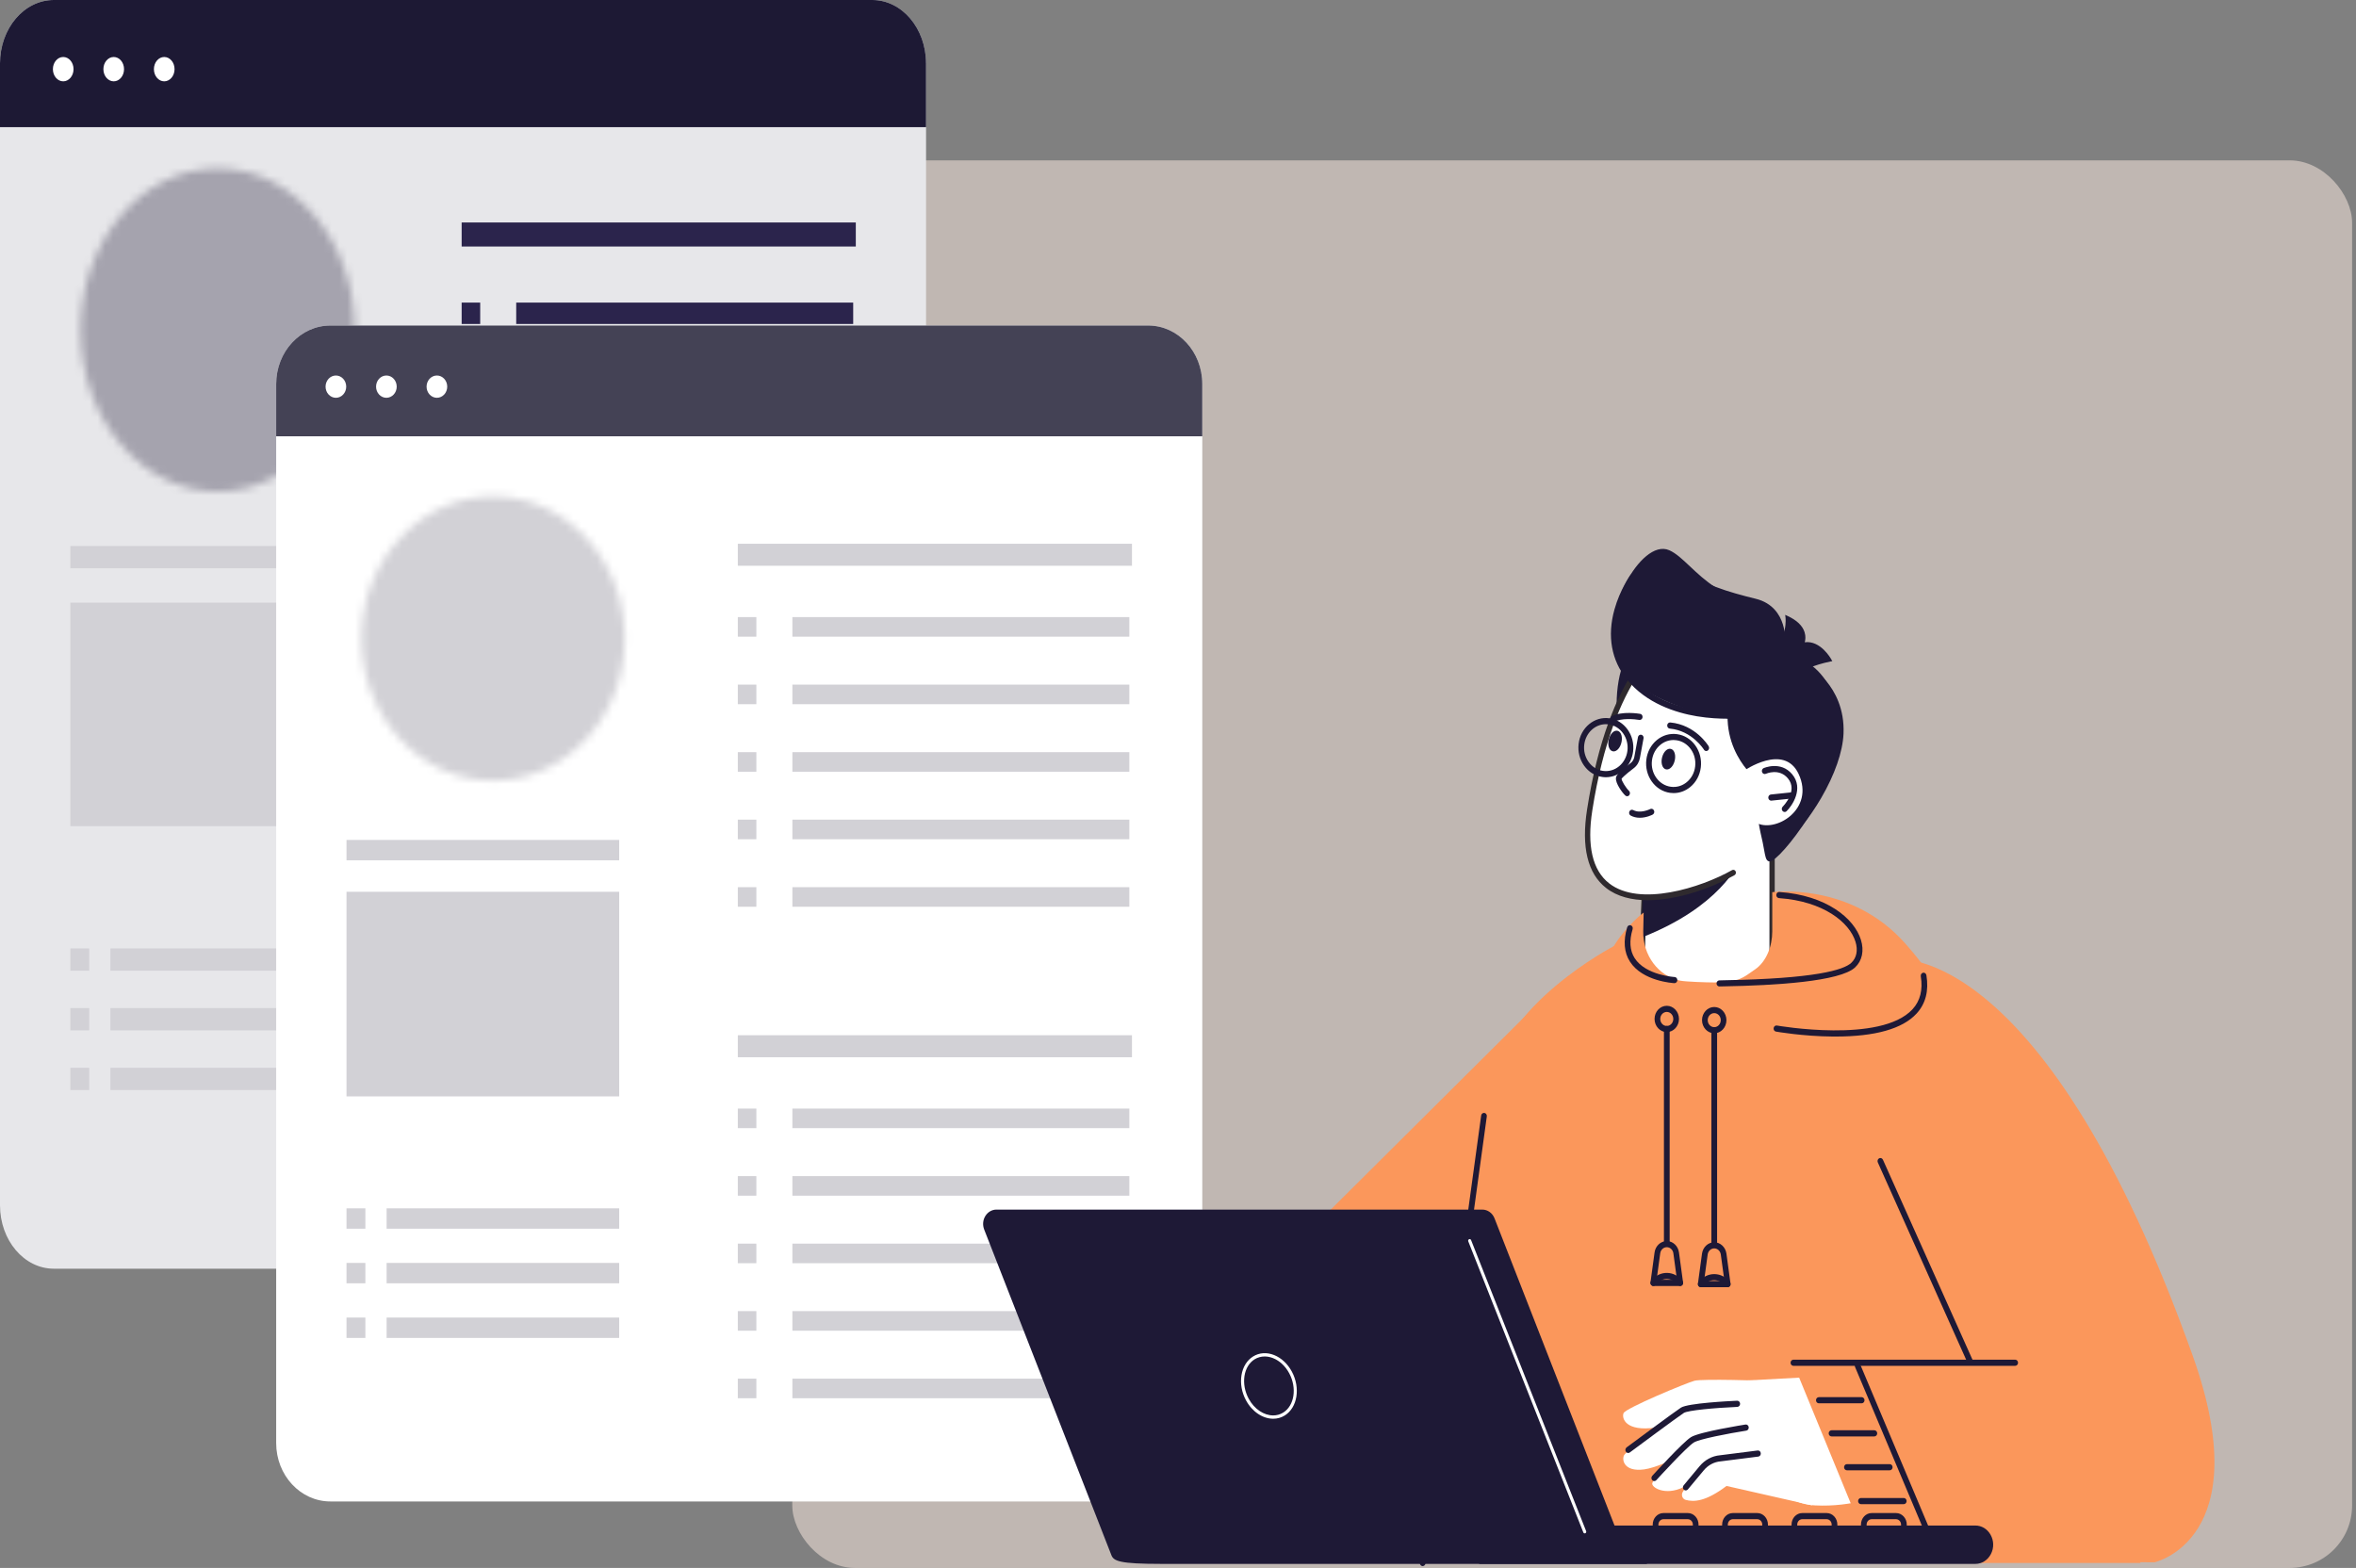 <svg width="302" height="201" viewBox="0 0 302 201" fill="none" xmlns="http://www.w3.org/2000/svg">
<rect x="0" y="0" width="302" height="201" fill="#808080" stroke="none"/>
<rect x="101.558" y="20.557" width="199.942" height="180.443" rx="8" fill="#FFEFE5" fill-opacity="0.5"/>
<path d="M118.706 8.125V154.506C118.706 159.003 115.621 162.642 111.817 162.642H6.899C3.086 162.642 0 159.003 0 154.506V8.125C0 3.639 3.086 0 6.899 0H111.812C115.616 0 118.702 3.639 118.702 8.125H118.706Z" fill="#E7E7EA"/>
<path d="M118.706 8.125V16.3H0V8.125C0 3.639 3.086 0 6.899 0H111.812C115.616 0 118.702 3.639 118.702 8.125H118.706Z" fill="#1D1934"/>
<path d="M8.104 10.426C8.835 10.426 9.427 9.728 9.427 8.866C9.427 8.004 8.835 7.306 8.104 7.306C7.373 7.306 6.781 8.004 6.781 8.866C6.781 9.728 7.373 10.426 8.104 10.426Z" fill="white"/>
<path d="M14.577 10.426C15.308 10.426 15.9 9.728 15.9 8.866C15.9 8.004 15.308 7.306 14.577 7.306C13.846 7.306 13.254 8.004 13.254 8.866C13.254 9.728 13.846 10.426 14.577 10.426Z" fill="white"/>
<path d="M21.052 10.426C21.782 10.426 22.375 9.728 22.375 8.866C22.375 8.004 21.782 7.306 21.052 7.306C20.321 7.306 19.729 8.004 19.729 8.866C19.729 9.728 20.321 10.426 21.052 10.426Z" fill="white"/>
<g style="mix-blend-mode:screen">
<path d="M43.97 69.997H9.017V72.85H43.97V69.997Z" fill="#D2D1D6"/>
<path d="M109.7 28.52H59.176V31.602H109.7V28.52Z" fill="#2B244C"/>
<path d="M109.365 38.791H66.17V41.533H109.365V38.791Z" fill="#2B244C"/>
<path d="M109.365 48.248H66.17V50.989H109.365V48.248Z" fill="#2B244C"/>
<path d="M109.365 57.699H66.17V60.44H109.365V57.699Z" fill="#2B244C"/>
<path d="M109.365 67.155H66.17V69.897H109.365V67.155Z" fill="#2B244C"/>
<path d="M109.365 76.612H66.17V79.353H109.365V76.612Z" fill="#2B244C"/>
<path d="M61.553 38.791H59.176V41.533H61.553V38.791Z" fill="#2B244C"/>
<path d="M61.553 48.248H59.176V50.989H61.553V48.248Z" fill="#2B244C"/>
<path d="M61.553 57.699H59.176V60.44H61.553V57.699Z" fill="#2B244C"/>
<path d="M61.553 67.155H59.176V69.897H61.553V67.155Z" fill="#2B244C"/>
<path d="M61.553 76.612H59.176V79.353H61.553V76.612Z" fill="#2B244C"/>
<path d="M109.7 97.348H59.176V100.429H109.7V97.348Z" fill="#2B244C"/>
<path d="M109.365 107.618H66.17V110.36H109.365V107.618Z" fill="#2B244C"/>
<path d="M109.365 117.075H66.17V119.816H109.365V117.075Z" fill="#2B244C"/>
<path d="M109.365 126.531H66.17V129.273H109.365V126.531Z" fill="#2B244C"/>
<path d="M109.365 135.982H66.17V138.724H109.365V135.982Z" fill="#2B244C"/>
<path d="M109.365 145.439H66.17V148.181H109.365V145.439Z" fill="#2B244C"/>
<path d="M61.553 107.618H59.176V110.36H61.553V107.618Z" fill="#2B244C"/>
<path d="M61.553 117.075H59.176V119.816H61.553V117.075Z" fill="#2B244C"/>
<path d="M61.553 126.531H59.176V129.273H61.553V126.531Z" fill="#2B244C"/>
<path d="M61.553 135.982H59.176V138.724H61.553V135.982Z" fill="#2B244C"/>
<path d="M61.553 145.439H59.176V148.181H61.553V145.439Z" fill="#2B244C"/>
<path d="M43.965 121.588H14.153V124.442H43.965V121.588Z" fill="#D2D1D6"/>
<path d="M43.965 129.234H14.153V132.087H43.965V129.234Z" fill="#D2D1D6"/>
<path d="M43.965 136.885H14.153V139.738H43.965V136.885Z" fill="#D2D1D6"/>
<path d="M11.436 121.588H9.017V124.442H11.436V121.588Z" fill="#D2D1D6"/>
<path d="M11.436 129.234H9.017V132.087H11.436V129.234Z" fill="#D2D1D6"/>
<path d="M11.436 136.885H9.017V139.738H11.436V136.885Z" fill="#D2D1D6"/>
<path d="M43.97 77.258H9.017V105.913H43.97V77.258Z" fill="#D2D1D6"/>
</g>
<mask id="mask0_1308_7677" style="mask-type:luminance" maskUnits="userSpaceOnUse" x="10" y="21" width="36" height="43">
<path d="M27.892 63.004C37.593 63.004 45.457 53.73 45.457 42.291C45.457 30.851 37.593 21.577 27.892 21.577C18.192 21.577 10.328 30.851 10.328 42.291C10.328 53.73 18.192 63.004 27.892 63.004Z" fill="white"/>
</mask>
<g mask="url(#mask0_1308_7677)">
<path d="M28.058 68.52C40.251 68.52 50.136 56.864 50.136 42.485C50.136 28.107 40.251 16.45 28.058 16.45C15.866 16.45 5.981 28.107 5.981 42.485C5.981 56.864 15.866 68.52 28.058 68.52Z" fill="#A5A3AE"/>
</g>
<path d="M154.112 49.22V184.99C154.112 189.128 151.007 192.479 147.175 192.479H42.347C38.515 192.479 35.401 189.128 35.401 184.99V49.22C35.401 45.083 38.515 41.731 42.347 41.731H147.175C151.007 41.731 154.112 45.083 154.112 49.22Z" fill="white"/>
<path d="M154.112 49.22V55.928H35.401V49.22C35.401 45.083 38.515 41.731 42.347 41.731H147.175C151.007 41.731 154.112 45.083 154.112 49.22Z" fill="#444255"/>
<path d="M43.056 50.995C43.786 50.995 44.379 50.356 44.379 49.567C44.379 48.778 43.786 48.139 43.056 48.139C42.325 48.139 41.732 48.778 41.732 49.567C41.732 50.356 42.325 50.995 43.056 50.995Z" fill="white"/>
<path d="M49.529 50.995C50.26 50.995 50.852 50.356 50.852 49.567C50.852 48.778 50.26 48.139 49.529 48.139C48.798 48.139 48.206 48.778 48.206 49.567C48.206 50.356 48.798 50.995 49.529 50.995Z" fill="white"/>
<path d="M56.003 50.995C56.734 50.995 57.326 50.356 57.326 49.567C57.326 48.778 56.734 48.139 56.003 48.139C55.273 48.139 54.68 48.778 54.68 49.567C54.68 50.356 55.273 50.995 56.003 50.995Z" fill="white"/>
<mask id="mask1_1308_7677" style="mask-type:luminance" maskUnits="userSpaceOnUse" x="46" y="63" width="35" height="38">
<path d="M63.21 100.065C72.527 100.065 80.08 91.911 80.08 81.853C80.08 71.795 72.527 63.642 63.21 63.642C53.893 63.642 46.34 71.795 46.34 81.853C46.34 91.911 53.893 100.065 63.21 100.065Z" fill="white"/>
</mask>
<g mask="url(#mask1_1308_7677)">
<path d="M87.687 60.877H43.76V111.777H87.687V60.877Z" fill="#D2D1D6"/>
</g>
<g style="mix-blend-mode:multiply">
<path d="M79.37 107.676H44.416V110.288H79.37V107.676Z" fill="#D2D1D6"/>
<path d="M145.1 69.707H94.576V72.528H145.1V69.707Z" fill="#D2D1D6"/>
<path d="M144.765 79.109H101.57V81.619H144.765V79.109Z" fill="#D2D1D6"/>
<path d="M144.765 87.766H101.57V90.275H144.765V87.766Z" fill="#D2D1D6"/>
<path d="M144.765 96.422H101.57V98.932H144.765V96.422Z" fill="#D2D1D6"/>
<path d="M144.765 105.074H101.57V107.584H144.765V105.074Z" fill="#D2D1D6"/>
<path d="M144.765 113.731H101.57V116.241H144.765V113.731Z" fill="#D2D1D6"/>
<path d="M96.953 79.109H94.576V81.619H96.953V79.109Z" fill="#D2D1D6"/>
<path d="M96.953 87.766H94.576V90.275H96.953V87.766Z" fill="#D2D1D6"/>
<path d="M96.953 96.422H94.576V98.932H96.953V96.422Z" fill="#D2D1D6"/>
<path d="M96.953 105.074H94.576V107.584H96.953V105.074Z" fill="#D2D1D6"/>
<path d="M96.953 113.731H94.576V116.241H96.953V113.731Z" fill="#D2D1D6"/>
<path d="M145.1 132.713H94.576V135.534H145.1V132.713Z" fill="#D2D1D6"/>
<path d="M144.765 142.115H101.57V144.625H144.765V142.115Z" fill="#D2D1D6"/>
<path d="M144.765 150.771H101.57V153.281H144.765V150.771Z" fill="#D2D1D6"/>
<path d="M144.765 159.428H101.57V161.938H144.765V159.428Z" fill="#D2D1D6"/>
<path d="M144.765 168.08H101.57V170.59H144.765V168.08Z" fill="#D2D1D6"/>
<path d="M144.765 176.737H101.57V179.247H144.765V176.737Z" fill="#D2D1D6"/>
<path d="M96.953 142.115H94.576V144.625H96.953V142.115Z" fill="#D2D1D6"/>
<path d="M96.953 150.771H94.576V153.281H96.953V150.771Z" fill="#D2D1D6"/>
<path d="M96.953 159.428H94.576V161.938H96.953V159.428Z" fill="#D2D1D6"/>
<path d="M96.953 168.08H94.576V170.59H96.953V168.08Z" fill="#D2D1D6"/>
<path d="M96.953 176.737H94.576V179.247H96.953V176.737Z" fill="#D2D1D6"/>
<path d="M79.37 154.903H49.557V157.515H79.37V154.903Z" fill="#D2D1D6"/>
<path d="M79.37 161.902H49.557V164.514H79.37V161.902Z" fill="#D2D1D6"/>
<path d="M79.37 168.906H49.557V171.518H79.37V168.906Z" fill="#D2D1D6"/>
<path d="M46.835 154.903H44.416V157.515H46.835V154.903Z" fill="#D2D1D6"/>
<path d="M46.835 161.902H44.416V164.514H46.835V161.902Z" fill="#D2D1D6"/>
<path d="M46.835 168.906H44.416V171.518H46.835V168.906Z" fill="#D2D1D6"/>
<path d="M79.37 114.323H44.416V140.553H79.37V114.323Z" fill="#D2D1D6"/>
</g>
<path d="M196.506 129.27L153.813 171.745L167.53 195.941L208.338 186.338L196.506 129.27Z" fill="#FB975B"/>
<path d="M206.909 121.267C206.909 121.267 192.162 128.899 191.136 139.334C190.282 147.981 177.676 200.371 177.676 200.371H274.376L241.372 127.789L206.909 121.267Z" fill="#FB975B"/>
<path d="M182.362 200.584C182.457 200.584 182.542 200.509 182.556 200.403L190.415 143.089C190.43 142.975 190.356 142.868 190.25 142.848C190.144 142.832 190.045 142.911 190.027 143.026L182.168 200.34C182.153 200.454 182.226 200.561 182.333 200.58C182.344 200.584 182.355 200.584 182.362 200.584Z" fill="#1E1936"/>
<path d="M182.362 200.766C182.541 200.766 182.699 200.62 182.725 200.43L190.584 143.117C190.613 142.903 190.474 142.702 190.276 142.67C190.18 142.655 190.081 142.682 190.004 142.745C189.927 142.809 189.876 142.899 189.861 143.006L182.003 200.32C181.988 200.422 182.014 200.529 182.072 200.612C182.131 200.695 182.215 200.75 182.314 200.766H182.362ZM190.224 143.03C190.243 143.034 190.254 143.045 190.25 143.061L182.391 200.375L182.365 200.399V200.584L182.362 200.403C182.347 200.403 182.336 200.383 182.34 200.371L190.199 143.057C190.199 143.042 190.21 143.03 190.224 143.03Z" fill="#1E1936"/>
<path d="M208.23 96.155C208.23 96.155 205.55 85.309 211.126 81.602C216.701 77.894 221.389 84.669 221.66 85.597C221.928 86.529 208.23 96.155 208.23 96.155Z" fill="#1E1936"/>
<path d="M208.127 96.448L208.322 96.309C208.355 96.286 211.786 93.873 215.139 91.378C222.023 86.257 221.891 85.795 221.818 85.546C221.635 84.91 219.641 81.93 216.793 80.781C214.828 79.987 212.889 80.212 211.034 81.448C205.419 85.183 208.036 96.096 208.061 96.203L208.127 96.448ZM214.516 80.682C215.231 80.682 215.953 80.828 216.679 81.12C219.373 82.206 221.331 85.072 221.499 85.653C221.36 86.435 213.439 92.27 208.34 95.863C207.992 94.236 206.276 85.045 211.217 81.756C212.291 81.041 213.395 80.682 214.516 80.682Z" fill="#1E1936"/>
<path d="M208.229 96.369C208.265 96.369 208.302 96.357 208.335 96.333C208.368 96.309 211.799 93.897 215.157 91.402C222.059 86.269 221.927 85.811 221.846 85.538C221.663 84.899 219.662 81.906 216.806 80.753C214.83 79.959 212.888 80.184 211.022 81.424C208.683 82.98 207.426 86.04 207.389 90.272C207.364 93.439 208.031 96.187 208.038 96.215C208.053 96.282 208.1 96.333 208.159 96.357C208.181 96.361 208.207 96.369 208.229 96.369ZM221.461 85.633C221.388 85.838 220.651 86.806 214.728 91.204C211.946 93.269 209.16 95.243 208.353 95.816C208.188 95.038 207.76 92.787 207.782 90.264C207.807 87.426 208.427 83.647 211.227 81.784C212.983 80.615 214.812 80.402 216.667 81.148C219.313 82.214 221.245 84.997 221.461 85.633Z" fill="#1E1936"/>
<path d="M208.229 96.55C208.299 96.55 208.368 96.526 208.427 96.487C208.79 96.23 212.041 93.94 215.252 91.552C222.257 86.34 222.125 85.886 222.008 85.483C221.817 84.828 219.776 81.756 216.865 80.583C214.838 79.766 212.844 79.999 210.934 81.27C208.544 82.861 207.258 85.973 207.221 90.268C207.195 93.474 207.87 96.23 207.877 96.258C207.907 96.38 207.991 96.479 208.101 96.522C208.141 96.542 208.185 96.55 208.229 96.55ZM214.515 80.469C215.252 80.469 216 80.619 216.748 80.923C219.552 82.052 221.506 84.97 221.685 85.59C221.803 85.996 219.636 87.844 215.062 91.251C211.854 93.636 208.61 95.926 208.251 96.179L208.233 96.187C208.229 96.187 208.225 96.187 208.222 96.187C208.2 96.139 207.536 93.419 207.562 90.272C207.599 86.107 208.827 83.102 211.114 81.578C212.221 80.84 213.357 80.469 214.515 80.469ZM208.244 96.112L208.445 95.97C209.241 95.409 212.049 93.415 214.823 91.354C219.017 88.239 221.429 86.233 221.619 85.696L221.641 85.633L221.619 85.57C221.377 84.863 219.376 82.044 216.726 80.978C214.82 80.208 212.939 80.429 211.14 81.629C208.273 83.537 207.639 87.378 207.613 90.264C207.591 92.779 208.009 95.014 208.189 95.859L208.244 96.112ZM221.275 85.621C221.117 85.862 220.179 86.936 214.633 91.05C212.063 92.957 209.464 94.809 208.467 95.516C208.273 94.544 207.932 92.519 207.954 90.26C207.98 87.465 208.585 83.754 211.319 81.933C213.027 80.796 214.809 80.591 216.612 81.314C219.193 82.36 220.981 84.974 221.275 85.621Z" fill="#1E1936"/>
<path d="M210.35 129.368L227.149 130.296V102.022L212.403 105.963L211.109 106.275L210.988 109.327L210.618 118.365L210.581 119.932L210.35 129.368Z" fill="white"/>
<path d="M227.15 130.659C227.238 130.659 227.318 130.624 227.384 130.561C227.45 130.494 227.491 130.395 227.491 130.296V102.022C227.491 101.912 227.443 101.805 227.362 101.734C227.282 101.667 227.172 101.639 227.073 101.667L212.326 105.607L211.04 105.919C210.89 105.955 210.783 106.093 210.776 106.259L210.285 118.349L210.014 129.356C210.01 129.554 210.153 129.72 210.336 129.731L227.139 130.659C227.139 130.659 227.146 130.659 227.15 130.659ZM226.813 102.488V129.913L210.695 129.025L210.956 118.38L211.436 106.575L212.477 106.322L226.813 102.488Z" fill="#2F2A2E"/>
<path d="M210.581 119.932C212.589 119.13 220.961 115.482 223.304 109.378C224.381 106.567 217.714 105.623 212.402 105.963L211.109 106.274L210.984 109.327L210.617 118.368L210.581 119.932Z" fill="#1E1936"/>
<path d="M210.406 120.196L210.64 120.101C220.204 116.295 222.872 110.985 223.462 109.449C223.675 108.9 223.627 108.387 223.323 107.929C222.139 106.136 216.93 105.493 212.396 105.781L210.948 106.128L210.45 118.356L210.406 120.196ZM214.456 106.077C218.239 106.077 222.117 106.729 223.048 108.138C223.283 108.493 223.316 108.876 223.151 109.307C220.904 115.162 212.895 118.787 210.758 119.663L210.791 118.368L211.278 106.421L212.444 106.14C213.096 106.101 213.774 106.077 214.456 106.077Z" fill="#1E1936"/>
<path d="M226.324 106.985C228.711 101.284 232.021 92.38 230.58 89.921C228.41 86.221 220.958 78.688 213.524 82.19C213.524 82.19 206.6 85.779 203.778 103.827C201.344 119.383 216.163 115.269 222.182 111.869" fill="white"/>
<path d="M211.233 115.403C215.1 115.403 219.499 113.796 222.336 112.193C222.501 112.099 222.567 111.881 222.479 111.7C222.391 111.522 222.19 111.455 222.021 111.546C217.996 113.816 210.163 116.288 206.27 113.244C204.126 111.57 203.396 108.423 204.108 103.886C206.86 86.284 213.601 82.553 213.667 82.518C220.797 79.162 228.069 86.328 230.29 90.114C231.298 91.832 229.741 97.928 226.013 106.832C225.936 107.017 226.013 107.23 226.181 107.313C226.35 107.396 226.552 107.313 226.629 107.132C229.37 100.574 232.332 92.235 230.862 89.724C228.546 85.771 220.925 78.301 213.381 81.851C213.081 82.005 206.256 85.732 203.437 103.764C202.682 108.593 203.499 111.98 205.871 113.832C207.311 114.961 209.199 115.403 211.233 115.403Z" fill="#2F2A2E"/>
<path d="M214.491 97.505C214.329 98.129 213.911 98.548 213.559 98.441C213.208 98.334 213.054 97.742 213.219 97.118C213.38 96.495 213.798 96.076 214.15 96.183C214.502 96.289 214.652 96.881 214.491 97.505Z" fill="#1E1936"/>
<path d="M213.674 98.642C214.077 98.642 214.488 98.204 214.657 97.557C214.745 97.225 214.752 96.885 214.679 96.601C214.598 96.289 214.426 96.076 214.198 96.009C213.751 95.875 213.249 96.341 213.058 97.071C212.97 97.403 212.963 97.742 213.036 98.026C213.117 98.338 213.289 98.552 213.517 98.619C213.568 98.635 213.619 98.642 213.674 98.642ZM214.041 96.352C214.063 96.352 214.085 96.356 214.103 96.36C214.253 96.404 214.323 96.593 214.349 96.7C214.404 96.913 214.396 97.189 214.327 97.458C214.18 98.019 213.824 98.338 213.605 98.271C213.454 98.228 213.385 98.038 213.359 97.932C213.304 97.719 213.311 97.442 213.381 97.174C213.517 96.66 213.821 96.352 214.041 96.352Z" fill="#1E1936"/>
<path d="M207.662 95.188C207.501 95.812 207.083 96.23 206.731 96.124C206.379 96.017 206.225 95.425 206.39 94.801C206.552 94.177 206.969 93.759 207.321 93.865C207.673 93.972 207.827 94.564 207.662 95.188Z" fill="#1E1936"/>
<path d="M206.845 96.325C207.248 96.325 207.659 95.887 207.827 95.239C207.915 94.908 207.923 94.568 207.849 94.284C207.769 93.972 207.597 93.759 207.369 93.692C207.138 93.624 206.893 93.707 206.673 93.928C206.475 94.13 206.317 94.422 206.229 94.754C206.141 95.085 206.134 95.425 206.207 95.709C206.288 96.021 206.46 96.234 206.687 96.301C206.739 96.317 206.79 96.325 206.845 96.325ZM207.208 94.031C207.23 94.031 207.252 94.035 207.274 94.039C207.424 94.082 207.494 94.272 207.52 94.379C207.575 94.592 207.567 94.868 207.498 95.137C207.351 95.697 206.999 96.017 206.775 95.95C206.625 95.907 206.555 95.717 206.53 95.611C206.475 95.397 206.482 95.121 206.552 94.852C206.621 94.584 206.746 94.347 206.9 94.193C206.966 94.13 207.083 94.031 207.208 94.031Z" fill="#1E1936"/>
<path d="M218.714 96.096C218.751 96.096 218.788 96.084 218.821 96.06C218.912 95.997 218.938 95.867 218.879 95.768C218.813 95.657 217.237 93.091 214.088 92.799C213.982 92.787 213.887 92.874 213.876 92.992C213.865 93.107 213.945 93.21 214.055 93.221C217.01 93.494 218.538 95.973 218.553 95.997C218.586 96.06 218.648 96.096 218.714 96.096Z" fill="#1E1936"/>
<path d="M218.715 96.277C218.784 96.277 218.854 96.254 218.913 96.214C219.081 96.096 219.129 95.851 219.023 95.669C218.957 95.559 217.336 92.917 214.103 92.617C213.898 92.602 213.726 92.759 213.708 92.977C213.7 93.083 213.73 93.182 213.792 93.265C213.854 93.344 213.942 93.395 214.041 93.403C216.9 93.668 218.396 96.072 218.41 96.096C218.476 96.21 218.59 96.277 218.715 96.277ZM214.071 92.981C217.142 93.265 218.674 95.76 218.737 95.867C218.744 95.879 218.74 95.898 218.729 95.906L218.715 95.91C218.711 95.91 218.7 95.91 218.693 95.898C218.678 95.875 217.113 93.32 214.071 93.04L214.045 93.008C214.045 92.992 214.056 92.981 214.071 92.981Z" fill="#1E1936"/>
<path d="M206.744 92.4C206.773 92.4 206.806 92.392 206.836 92.377C207.965 91.741 210.135 92.104 210.153 92.108C210.259 92.128 210.362 92.049 210.377 91.934C210.395 91.82 210.322 91.709 210.215 91.694C210.12 91.678 207.895 91.303 206.652 92.005C206.557 92.061 206.52 92.187 206.568 92.29C206.605 92.361 206.674 92.4 206.744 92.4Z" fill="#1E1936"/>
<path d="M206.745 92.582C206.804 92.582 206.862 92.566 206.914 92.538C207.812 92.033 209.538 92.187 210.128 92.29C210.326 92.325 210.517 92.179 210.546 91.962C210.576 91.745 210.444 91.543 210.242 91.512C210.147 91.496 207.863 91.113 206.573 91.84C206.393 91.938 206.324 92.179 206.419 92.373C206.485 92.503 206.609 92.582 206.745 92.582ZM208.765 91.816C208.09 91.816 207.313 91.899 206.756 92.215L206.745 92.219C206.738 92.219 206.727 92.215 206.719 92.203C206.712 92.187 206.719 92.171 206.73 92.163C207.922 91.492 210.095 91.855 210.187 91.871C210.202 91.875 210.213 91.887 210.209 91.903C210.205 91.918 210.194 91.93 210.18 91.926C210.169 91.926 209.535 91.816 208.765 91.816Z" fill="#1E1936"/>
<path d="M214.531 101.489C215.264 101.489 215.975 101.228 216.569 100.739C217.28 100.151 217.735 99.302 217.848 98.342C217.965 97.387 217.727 96.439 217.181 95.673C216.635 94.907 215.847 94.418 214.956 94.295C214.069 94.169 213.189 94.425 212.478 95.014C211.767 95.602 211.313 96.451 211.199 97.41C211.082 98.366 211.32 99.314 211.866 100.079C212.412 100.845 213.2 101.335 214.091 101.457C214.238 101.477 214.384 101.489 214.531 101.489ZM214.52 94.686C214.648 94.686 214.78 94.694 214.908 94.714C215.693 94.824 216.389 95.255 216.873 95.93C217.357 96.605 217.566 97.442 217.463 98.287C217.361 99.132 216.961 99.882 216.334 100.403C215.708 100.924 214.93 101.149 214.146 101.039C213.362 100.928 212.665 100.498 212.181 99.823C211.697 99.148 211.489 98.311 211.591 97.466C211.694 96.621 212.093 95.871 212.72 95.349C213.241 94.915 213.871 94.686 214.52 94.686Z" fill="#1E1936"/>
<path d="M214.53 101.671C215.307 101.671 216.047 101.398 216.67 100.885C217.414 100.269 217.895 99.373 218.016 98.37C218.137 97.367 217.887 96.368 217.315 95.567C216.744 94.761 215.912 94.248 214.981 94.118C214.046 93.987 213.122 94.256 212.378 94.872C211.634 95.488 211.154 96.384 211.033 97.387C210.912 98.39 211.161 99.389 211.733 100.19C212.305 100.992 213.137 101.509 214.068 101.639C214.222 101.659 214.376 101.671 214.53 101.671ZM214.515 94.445C214.654 94.445 214.794 94.453 214.933 94.473C215.776 94.591 216.527 95.057 217.044 95.784C217.561 96.51 217.788 97.41 217.678 98.319C217.568 99.227 217.136 100.036 216.461 100.593C215.787 101.15 214.944 101.394 214.108 101.276C213.265 101.157 212.514 100.692 211.997 99.965C211.48 99.239 211.253 98.338 211.363 97.43C211.473 96.522 211.905 95.713 212.58 95.156C213.144 94.69 213.819 94.445 214.515 94.445ZM214.53 101.248C215.215 101.248 215.879 101.007 216.432 100.549C217.096 100.001 217.521 99.207 217.627 98.315C217.733 97.422 217.513 96.538 217.004 95.823C216.494 95.109 215.758 94.651 214.929 94.536C214.104 94.422 213.28 94.659 212.616 95.207C211.953 95.756 211.528 96.55 211.421 97.442C211.315 98.334 211.535 99.219 212.044 99.933C212.554 100.648 213.291 101.106 214.119 101.221C214.255 101.236 214.394 101.248 214.53 101.248ZM214.519 94.868C214.64 94.868 214.764 94.876 214.885 94.895C215.626 94.998 216.282 95.409 216.736 96.044C217.191 96.68 217.389 97.47 217.29 98.267C217.194 99.065 216.813 99.772 216.223 100.261C215.633 100.751 214.9 100.964 214.159 100.857C213.419 100.755 212.763 100.344 212.308 99.708C211.854 99.073 211.656 98.283 211.755 97.486C211.85 96.688 212.231 95.981 212.822 95.492C213.313 95.085 213.899 94.868 214.519 94.868Z" fill="#1E1936"/>
<path d="M208.571 101.892C208.626 101.892 208.681 101.868 208.721 101.817C208.791 101.726 208.78 101.596 208.696 101.521C208.322 101.181 207.655 100.155 207.691 99.811C207.717 99.701 208.095 99.259 209.326 98.331C209.7 98.05 209.957 97.628 210.045 97.146L210.51 94.619C210.532 94.505 210.462 94.394 210.356 94.371C210.25 94.347 210.147 94.422 210.125 94.536L209.66 97.063C209.59 97.438 209.392 97.766 209.103 97.983C207.35 99.302 207.317 99.626 207.303 99.764C207.24 100.348 208.076 101.509 208.446 101.845C208.479 101.876 208.523 101.892 208.571 101.892Z" fill="#1E1936"/>
<path d="M208.571 102.074C208.677 102.074 208.78 102.023 208.849 101.932C208.978 101.766 208.959 101.517 208.805 101.375C208.428 101.031 207.834 100.064 207.86 99.827C207.889 99.78 208.248 99.361 209.421 98.477C209.832 98.169 210.11 97.707 210.209 97.178L210.675 94.651C210.693 94.548 210.675 94.442 210.62 94.355C210.565 94.268 210.484 94.209 210.389 94.189C210.294 94.169 210.198 94.189 210.114 94.248C210.033 94.308 209.978 94.394 209.96 94.501L209.494 97.028C209.436 97.356 209.26 97.644 209.007 97.833C207.193 99.2 207.16 99.539 207.138 99.744C207.068 100.427 207.959 101.64 208.34 101.983C208.402 102.042 208.483 102.074 208.571 102.074ZM210.319 94.548L210.341 94.584L209.876 97.111C209.795 97.545 209.564 97.928 209.227 98.181C208.743 98.544 207.61 99.428 207.526 99.764C207.475 100.234 208.208 101.316 208.585 101.659C208.596 101.671 208.6 101.687 208.589 101.699L208.567 101.711C208.56 101.711 208.556 101.707 208.549 101.703C208.153 101.343 207.416 100.254 207.467 99.784C207.5 99.468 208.424 98.714 209.194 98.133C209.52 97.889 209.744 97.521 209.821 97.099L210.286 94.572L210.319 94.548Z" fill="#1E1936"/>
<path d="M205.847 99.456C207.504 99.456 208.948 98.129 209.168 96.313C209.406 94.339 208.112 92.523 206.276 92.266C204.443 92.01 202.757 93.403 202.519 95.382C202.401 96.337 202.64 97.285 203.186 98.051C203.732 98.817 204.52 99.306 205.411 99.428C205.557 99.448 205.7 99.456 205.847 99.456ZM205.84 92.657C205.968 92.657 206.096 92.665 206.225 92.685C207.845 92.914 208.988 94.517 208.776 96.258C208.563 98.003 207.075 99.235 205.459 99.006C204.674 98.895 203.978 98.465 203.494 97.79C203.01 97.115 202.801 96.278 202.904 95.433C203.102 93.826 204.377 92.657 205.84 92.657Z" fill="#1E1936"/>
<path d="M205.847 99.638C207.61 99.638 209.11 98.216 209.337 96.333C209.458 95.33 209.209 94.335 208.637 93.529C208.061 92.724 207.233 92.211 206.302 92.081C205.371 91.95 204.447 92.219 203.699 92.835C202.952 93.454 202.475 94.347 202.354 95.35C202.233 96.353 202.482 97.352 203.054 98.153C203.626 98.959 204.458 99.472 205.389 99.602C205.539 99.626 205.693 99.638 205.847 99.638ZM205.84 92.416C205.979 92.416 206.119 92.424 206.258 92.444C207.101 92.562 207.849 93.028 208.369 93.755C208.89 94.481 209.113 95.381 209.003 96.289C208.798 97.991 207.442 99.274 205.847 99.274C205.708 99.274 205.569 99.266 205.433 99.247C204.59 99.128 203.839 98.662 203.322 97.936C202.805 97.209 202.578 96.309 202.688 95.401C202.798 94.493 203.23 93.688 203.905 93.127C204.465 92.661 205.144 92.416 205.84 92.416ZM205.847 99.215C207.394 99.215 208.743 97.975 208.948 96.281C209.055 95.389 208.835 94.505 208.325 93.79C207.816 93.076 207.079 92.618 206.25 92.503C206.115 92.483 205.979 92.475 205.844 92.475C204.278 92.475 202.944 93.739 202.743 95.409C202.636 96.301 202.856 97.186 203.366 97.9C203.875 98.615 204.612 99.073 205.44 99.188C205.576 99.207 205.712 99.215 205.847 99.215ZM205.84 92.839C205.961 92.839 206.082 92.847 206.203 92.862C206.94 92.965 207.599 93.376 208.054 94.011C208.508 94.647 208.706 95.437 208.611 96.234C208.413 97.877 207.013 99.041 205.481 98.824C204.74 98.722 204.084 98.311 203.63 97.675C203.175 97.04 202.977 96.25 203.076 95.452C203.256 93.964 204.447 92.839 205.84 92.839Z" fill="#1E1936"/>
<path d="M224.079 84.424C224.079 84.424 234.027 80.993 235.72 92.657C236.626 98.903 228.924 109.168 227.106 110.156C226.322 110.582 226.523 109.5 225.842 106.756C225.416 105.046 224.892 99.436 224.892 99.436C224.892 99.436 218.049 93.794 224.079 84.424Z" fill="#1E1936"/>
<path d="M226.828 110.424C226.96 110.424 227.085 110.365 227.18 110.314C229.105 109.271 236.802 98.954 235.886 92.625C235.365 89.032 234.017 86.49 231.872 85.064C228.423 82.77 224.072 84.231 224.028 84.247L223.973 84.266L223.94 84.318C218.193 93.253 224.072 98.934 224.732 99.527C224.798 100.226 225.278 105.181 225.681 106.8C225.894 107.66 226.018 108.343 226.117 108.892C226.279 109.781 226.359 110.231 226.645 110.381C226.704 110.412 226.766 110.424 226.828 110.424ZM227.25 84.14C228.621 84.14 230.245 84.413 231.696 85.38C233.749 86.746 235.047 89.206 235.552 92.684C236.428 98.725 228.859 108.999 227.03 109.99C226.916 110.053 226.832 110.073 226.792 110.053C226.66 109.982 226.565 109.473 226.447 108.825C226.348 108.268 226.22 107.581 226.004 106.709C225.59 105.031 225.065 99.475 225.058 99.42L225.051 99.341L224.992 99.294C224.717 99.069 218.376 93.663 224.182 84.582C224.45 84.496 225.685 84.14 227.25 84.14Z" fill="#1E1936"/>
<path d="M223.523 98.824C223.523 98.824 228.659 95.227 230.539 99.191C232.713 103.771 227.464 106.914 225.011 105.418C222.559 103.918 223.523 98.824 223.523 98.824Z" fill="white"/>
<path d="M228.765 103.91C228.813 103.91 228.86 103.89 228.897 103.854C228.923 103.831 231.305 101.41 229.597 99.377C228.212 97.727 226.148 98.631 226.13 98.642C226.031 98.686 225.983 98.812 226.023 98.919C226.064 99.025 226.181 99.077 226.28 99.033C226.353 99.002 228.109 98.236 229.304 99.661C230.752 101.387 228.714 103.459 228.626 103.546C228.545 103.625 228.542 103.759 228.615 103.846C228.659 103.89 228.714 103.91 228.765 103.91Z" fill="#1E1936"/>
<path d="M228.765 104.095C228.857 104.095 228.945 104.06 229.014 103.989C229.729 103.29 231.247 101.071 229.725 99.255C228.252 97.498 226.085 98.465 226.063 98.473C225.88 98.556 225.792 98.789 225.869 98.986C225.906 99.085 225.979 99.16 226.067 99.199C226.159 99.239 226.258 99.239 226.346 99.199C226.415 99.168 228.065 98.449 229.179 99.784C230.513 101.375 228.596 103.329 228.512 103.412C228.365 103.558 228.354 103.807 228.494 103.969C228.567 104.048 228.662 104.095 228.765 104.095ZM227.453 98.568C228.09 98.568 228.857 98.761 229.472 99.496C231.063 101.395 228.805 103.693 228.783 103.716L228.765 103.724C228.758 103.724 228.75 103.72 228.747 103.716C228.736 103.704 228.739 103.685 228.747 103.677C228.838 103.586 230.99 101.395 229.436 99.535C228.16 98.015 226.298 98.824 226.221 98.86L226.184 98.844C226.181 98.832 226.188 98.812 226.199 98.805C226.206 98.805 226.753 98.568 227.453 98.568Z" fill="#1E1936"/>
<path d="M227.033 102.456C227.041 102.456 227.044 102.456 227.052 102.456L229.768 102.172C229.874 102.16 229.955 102.058 229.944 101.943C229.933 101.829 229.838 101.742 229.731 101.754L227.015 102.038C226.909 102.05 226.828 102.152 226.839 102.267C226.846 102.373 226.931 102.456 227.033 102.456Z" fill="#1E1936"/>
<path d="M227.034 102.638H227.063L229.787 102.354C229.886 102.342 229.97 102.295 230.032 102.212C230.095 102.129 230.124 102.03 230.113 101.924C230.095 101.706 229.915 101.545 229.713 101.568L226.997 101.853C226.796 101.872 226.649 102.066 226.667 102.283C226.689 102.488 226.843 102.638 227.034 102.638ZM229.75 101.931C229.765 101.931 229.776 101.943 229.776 101.959C229.776 101.975 229.765 101.991 229.75 101.991L227.034 102.275L227.03 102.457V102.275C227.019 102.275 227.005 102.267 227.005 102.247C227.005 102.232 227.016 102.216 227.03 102.216L229.75 101.931Z" fill="#1E1936"/>
<path d="M229.804 85.333C229.804 85.333 228.664 77.867 224.929 77.349C218.742 76.497 216.396 71.802 213.911 70.704C209.985 68.975 203.123 82.17 209.453 87.26C215.743 92.317 226.34 92.357 226.34 92.357L229.804 85.333Z" fill="#1E1936"/>
<path d="M226.44 92.538L229.98 85.364L229.969 85.305C229.922 84.993 228.764 77.697 224.948 77.172C220.875 76.611 218.511 74.384 216.609 72.592C215.652 71.691 214.827 70.913 213.973 70.538C212.085 69.705 209.838 71.999 208.453 74.641C206.312 78.719 205.678 84.456 209.351 87.41C215.615 92.444 226.231 92.542 226.337 92.542L226.44 92.538ZM229.625 85.305L226.234 92.175C225.135 92.151 215.395 91.816 209.549 87.117C206.041 84.298 206.671 78.767 208.742 74.822C210.297 71.861 212.393 70.242 213.841 70.878C214.644 71.233 215.45 71.991 216.381 72.868C218.317 74.692 220.729 76.958 224.9 77.535C228.302 78.001 229.508 84.602 229.625 85.305Z" fill="#1E1936"/>
<path d="M229.928 87.303C229.928 87.303 229.877 85.601 234.598 84.622C234.598 84.622 233.169 82.032 231.068 82.569C231.068 82.569 232.146 80.531 229.034 79.11C229.034 79.11 229.4 82.032 227.186 83.343C224.973 84.653 229.928 87.303 229.928 87.303Z" fill="#1E1936"/>
<path d="M230.106 87.603L230.099 87.303C230.099 87.259 230.205 85.719 234.633 84.803L234.871 84.756L234.746 84.535C234.688 84.428 233.365 82.071 231.341 82.336C231.422 82.044 231.484 81.582 231.319 81.053C231.055 80.204 230.308 79.497 229.105 78.948L228.83 78.822L228.871 79.138C228.874 79.165 229.193 81.953 227.108 83.189C226.664 83.453 226.44 83.793 226.451 84.199C226.481 85.629 229.512 87.291 229.857 87.477L230.106 87.603ZM234.318 84.496C230.784 85.273 229.989 86.489 229.809 87.03C228.819 86.47 226.803 85.135 226.785 84.18C226.781 83.915 226.939 83.694 227.269 83.497C229.124 82.399 229.245 80.208 229.223 79.394C230.179 79.88 230.773 80.468 230.993 81.151C231.224 81.882 230.927 82.466 230.923 82.474L230.736 82.837L231.11 82.743C232.716 82.336 233.925 83.903 234.318 84.496Z" fill="#1E1936"/>
<path d="M228.559 108.035C228.6 108.035 228.636 108.024 228.673 107.996C230.04 106.961 231.858 104.691 233.302 102.204C235.029 99.235 236.037 96.344 236.14 94.066C236.282 90.915 235.047 88.736 233.988 87.461C232.841 86.079 231.675 85.451 231.627 85.427C231.528 85.376 231.411 85.419 231.363 85.522C231.316 85.625 231.356 85.755 231.451 85.806C231.462 85.814 232.61 86.434 233.706 87.757C235.168 89.526 235.854 91.642 235.747 94.047C235.516 99.156 230.825 105.852 228.446 107.649C228.358 107.716 228.336 107.846 228.398 107.945C228.438 108.004 228.497 108.035 228.559 108.035Z" fill="#1E1936"/>
<path d="M228.559 108.217C228.636 108.217 228.705 108.194 228.768 108.146C230.15 107.1 231.986 104.806 233.445 102.299C235.19 99.302 236.205 96.384 236.308 94.074C236.451 90.864 235.193 88.638 234.116 87.339C232.946 85.929 231.755 85.289 231.704 85.262C231.524 85.167 231.304 85.246 231.216 85.439C231.128 85.633 231.202 85.87 231.381 85.969C231.392 85.972 232.518 86.588 233.584 87.876C235.017 89.605 235.688 91.678 235.582 94.035C235.355 99.089 230.707 105.718 228.35 107.499C228.185 107.625 228.145 107.87 228.262 108.047C228.328 108.154 228.441 108.217 228.559 108.217ZM231.543 85.585C231.546 85.585 231.55 85.585 231.554 85.59C231.601 85.613 232.737 86.225 233.863 87.583C234.9 88.835 236.11 90.971 235.97 94.059C235.868 96.305 234.871 99.164 233.159 102.105C231.722 104.573 229.922 106.827 228.573 107.846L228.559 107.85C228.555 107.85 228.544 107.85 228.537 107.838C228.529 107.826 228.529 107.807 228.544 107.799C230.945 105.982 235.688 99.219 235.919 94.055C236.029 91.599 235.329 89.439 233.837 87.635C232.726 86.292 231.583 85.668 231.535 85.641C231.521 85.633 231.517 85.617 231.521 85.601C231.524 85.593 231.532 85.585 231.543 85.585Z" fill="#1E1936"/>
<path d="M221.369 91.954C222.267 91.954 222.824 91.903 222.835 91.899C222.941 91.887 223.022 91.784 223.011 91.67C223 91.555 222.904 91.469 222.798 91.481C222.776 91.484 220.452 91.706 217.593 91.224C214.969 90.782 211.347 89.641 208.972 86.715C207.08 84.381 206.578 81.558 207.484 78.313C208.162 75.881 209.415 74.124 209.426 74.104C209.492 74.013 209.478 73.879 209.39 73.808C209.305 73.737 209.181 73.753 209.115 73.847C209.06 73.922 207.806 75.687 207.106 78.194C206.175 81.539 206.717 84.579 208.675 86.995C211.127 90.02 214.851 91.192 217.538 91.646C219.045 91.891 220.405 91.954 221.369 91.954Z" fill="#1E1936"/>
<path d="M221.368 92.136C222.288 92.136 222.845 92.081 222.849 92.081C222.944 92.073 223.032 92.021 223.094 91.942C223.157 91.864 223.186 91.761 223.179 91.654C223.16 91.437 222.981 91.283 222.783 91.299C222.761 91.303 220.455 91.52 217.622 91.042C215.026 90.604 211.442 89.479 209.103 86.592C207.252 84.31 206.764 81.543 207.648 78.364C208.311 75.987 209.55 74.234 209.561 74.215C209.62 74.132 209.646 74.029 209.635 73.926C209.624 73.824 209.572 73.729 209.495 73.666C209.338 73.531 209.107 73.563 208.982 73.737C208.927 73.812 207.651 75.6 206.944 78.143C205.995 81.546 206.552 84.65 208.55 87.114C211.035 90.181 214.799 91.37 217.515 91.824C219.07 92.081 220.47 92.136 221.368 92.136ZM222.816 91.658C222.83 91.658 222.841 91.67 222.841 91.686C222.841 91.702 222.83 91.717 222.816 91.717C222.808 91.717 222.255 91.773 221.364 91.773C220.477 91.773 219.099 91.717 217.567 91.461C214.906 91.015 211.222 89.854 208.802 86.869C206.885 84.504 206.354 81.519 207.267 78.242C207.956 75.766 209.195 74.029 209.246 73.954C209.257 73.942 209.272 73.938 209.283 73.95L209.286 73.989C209.235 74.064 207.996 75.814 207.314 78.258C206.394 81.562 206.907 84.448 208.839 86.829C211.247 89.799 214.909 90.951 217.559 91.398C220.455 91.887 222.79 91.662 222.816 91.658Z" fill="#1E1936"/>
<path d="M228.453 82.64C228.552 82.64 228.636 82.561 228.647 82.45C228.651 82.403 228.761 81.309 228.369 80.077C228.006 78.932 227.13 77.456 225.015 76.934C221.628 76.105 217.566 74.929 216.203 73.16C216.133 73.069 216.008 73.057 215.928 73.132C215.844 73.207 215.833 73.341 215.902 73.428C217.335 75.28 221.272 76.449 224.93 77.341C226.481 77.72 227.515 78.68 227.995 80.192C228.358 81.337 228.259 82.387 228.259 82.395C228.248 82.51 228.325 82.616 228.431 82.628C228.438 82.64 228.446 82.64 228.453 82.64Z" fill="#1E1936"/>
<path d="M228.453 82.826C228.64 82.826 228.793 82.675 228.815 82.474C228.819 82.427 228.929 81.286 228.53 80.022C228.152 78.83 227.247 77.298 225.055 76.761C221.693 75.94 217.669 74.775 216.334 73.049C216.272 72.967 216.184 72.919 216.085 72.911C215.99 72.903 215.895 72.935 215.818 73.002C215.664 73.14 215.642 73.389 215.77 73.555C217.236 75.45 221.202 76.627 224.89 77.531C226.382 77.894 227.371 78.814 227.833 80.263C228.181 81.361 228.09 82.379 228.086 82.391C228.064 82.608 228.211 82.802 228.409 82.826H228.453ZM216.202 73.168L216.074 73.286C217.474 75.095 221.569 76.287 224.981 77.12C227.019 77.618 227.866 79.039 228.214 80.141C228.588 81.329 228.489 82.391 228.482 82.435L228.456 82.458C228.438 82.454 228.427 82.443 228.431 82.427C228.431 82.415 228.537 81.325 228.159 80.145C227.657 78.569 226.583 77.57 224.97 77.175C221.338 76.287 217.434 75.134 216.034 73.322C216.023 73.31 216.026 73.29 216.037 73.282L216.202 73.168Z" fill="#1E1936"/>
<path d="M210.195 104.648C211.023 104.648 211.734 104.285 211.775 104.261C211.874 104.21 211.914 104.084 211.866 103.977C211.819 103.871 211.701 103.827 211.602 103.878C211.588 103.886 210.286 104.55 209.278 104.009C209.183 103.957 209.062 103.997 209.014 104.104C208.967 104.206 209.003 104.336 209.102 104.388C209.462 104.581 209.839 104.648 210.195 104.648Z" fill="#1E1936"/>
<path d="M210.193 104.834C211.047 104.834 211.769 104.471 211.846 104.427C211.934 104.38 212 104.301 212.033 104.202C212.066 104.103 212.059 103.997 212.015 103.902C211.971 103.807 211.898 103.736 211.806 103.701C211.714 103.665 211.615 103.673 211.527 103.716C211.48 103.74 210.27 104.34 209.354 103.847C209.174 103.748 208.954 103.827 208.863 104.024C208.771 104.218 208.844 104.455 209.027 104.553C209.372 104.739 209.764 104.834 210.193 104.834ZM211.7 104.099C211.67 104.115 210.985 104.467 210.193 104.467C209.816 104.467 209.475 104.388 209.178 104.226C209.163 104.218 209.159 104.202 209.167 104.186C209.174 104.17 209.189 104.167 209.203 104.174C210.266 104.747 211.619 104.076 211.674 104.048L211.711 104.06L211.773 104.261L211.7 104.099Z" fill="#1E1936"/>
<path d="M210.636 119.387C210.574 122.459 212.575 125.151 215.379 125.716C216.091 125.858 218.796 125.945 219.734 125.945C222.974 125.945 223.433 125.317 224.957 124.283C226.427 123.284 227.175 121.29 227.175 119.419V114.373C227.175 114.373 237.182 112.999 244.212 120.939C251.243 128.879 249.091 131.117 249.091 131.117C249.091 131.117 240.059 137.214 224.459 131.856C224.459 131.856 209.885 139.429 206.113 131.303C202.341 123.177 210.688 116.986 210.688 116.986L210.636 119.387Z" fill="#FB975B"/>
<path d="M220.401 126.281C220.409 126.281 220.416 126.281 220.423 126.281C220.46 126.277 220.694 126.273 220.991 126.269C230.408 126.107 236.178 125.286 237.677 123.892C238.538 123.091 238.798 121.867 238.384 120.536C237.545 117.847 234.033 114.949 228.077 114.531C227.967 114.523 227.875 114.61 227.868 114.728C227.86 114.847 227.941 114.945 228.051 114.953C233.828 115.356 237.219 118.116 238.014 120.67C238.373 121.827 238.161 122.885 237.424 123.568C236.427 124.496 232.769 125.641 220.991 125.843C220.566 125.851 220.431 125.851 220.387 125.858C220.28 125.87 220.2 125.977 220.214 126.091C220.218 126.198 220.302 126.281 220.401 126.281Z" fill="#1E1936"/>
<path d="M220.4 126.462L220.437 126.458C220.477 126.455 220.69 126.451 220.965 126.447C227.584 126.332 235.85 125.823 237.782 124.026C238.698 123.173 238.973 121.878 238.537 120.477C237.683 117.729 234.116 114.771 228.079 114.349C227.984 114.345 227.889 114.377 227.815 114.444C227.742 114.511 227.698 114.61 227.691 114.716C227.683 114.819 227.716 114.921 227.782 115C227.848 115.079 227.936 115.127 228.032 115.135C233.732 115.533 237.067 118.23 237.844 120.729C238.181 121.815 237.984 122.798 237.302 123.434C236.327 124.342 232.702 125.463 220.976 125.665C220.51 125.673 220.404 125.677 220.356 125.681C220.261 125.692 220.173 125.744 220.11 125.827C220.048 125.91 220.023 126.012 220.034 126.115C220.056 126.312 220.213 126.462 220.4 126.462ZM228.061 114.712C233.94 115.123 237.401 117.962 238.222 120.591C238.614 121.847 238.372 123 237.566 123.75C236.543 124.701 232.833 125.882 220.99 126.083C220.671 126.087 220.448 126.091 220.407 126.095L220.4 126.277V126.095C220.389 126.095 220.374 126.087 220.374 126.068L220.4 126.036C220.437 126.032 220.62 126.028 220.99 126.02C230.352 125.862 236.074 125.061 237.533 123.703C238.324 122.968 238.555 121.839 238.174 120.607C237.36 117.993 233.918 115.174 228.061 114.767C228.05 114.767 228.035 114.752 228.035 114.736L228.061 114.712Z" fill="#1E1936"/>
<path d="M214.64 125.855C214.743 125.855 214.831 125.768 214.834 125.653C214.838 125.535 214.757 125.436 214.647 125.432C214.611 125.432 210.854 125.211 209.398 122.941C208.742 121.914 208.643 120.611 209.112 119.059C209.145 118.949 209.09 118.831 208.988 118.795C208.885 118.759 208.775 118.819 208.742 118.929C208.236 120.611 208.35 122.04 209.079 123.182C210.648 125.626 214.471 125.847 214.633 125.855C214.636 125.855 214.64 125.855 214.64 125.855Z" fill="#1E1936"/>
<path d="M214.641 126.036C214.835 126.036 214.997 125.87 215.008 125.661C215.011 125.554 214.978 125.456 214.912 125.377C214.846 125.298 214.758 125.254 214.659 125.25C214.623 125.25 210.946 125.029 209.539 122.834C208.912 121.859 208.824 120.607 209.275 119.115C209.304 119.016 209.297 118.909 209.253 118.814C209.209 118.72 209.132 118.653 209.04 118.621C208.948 118.589 208.849 118.597 208.762 118.645C208.674 118.692 208.611 118.775 208.578 118.874C208.054 120.611 208.175 122.096 208.937 123.284C210.554 125.803 214.458 126.028 214.623 126.036H214.641ZM208.937 118.965L208.956 119C208.472 120.607 208.575 121.965 209.264 123.039C210.77 125.388 214.608 125.61 214.645 125.61C214.659 125.61 214.67 125.625 214.67 125.641C214.67 125.657 214.659 125.669 214.645 125.669C214.487 125.661 210.745 125.448 209.22 123.075C208.52 121.985 208.413 120.607 208.904 118.984L208.937 118.965Z" fill="#1E1936"/>
<path d="M219.737 132.282C220.507 132.282 221.133 131.607 221.133 130.778C221.133 129.949 220.507 129.273 219.737 129.273C218.967 129.273 218.34 129.949 218.34 130.778C218.344 131.607 218.967 132.282 219.737 132.282ZM219.737 129.696C220.29 129.696 220.741 130.182 220.741 130.778C220.741 131.374 220.29 131.86 219.737 131.86C219.183 131.86 218.732 131.374 218.732 130.778C218.736 130.182 219.183 129.696 219.737 129.696Z" fill="#1E1936"/>
<path d="M219.736 132.464C220.601 132.464 221.301 131.706 221.301 130.778C221.301 129.85 220.597 129.092 219.736 129.092C218.875 129.092 218.171 129.85 218.171 130.778C218.171 131.706 218.875 132.464 219.736 132.464ZM219.736 129.455C220.414 129.455 220.964 130.047 220.964 130.778C220.964 131.508 220.414 132.1 219.736 132.1C219.058 132.1 218.508 131.508 218.508 130.778C218.512 130.047 219.062 129.455 219.736 129.455ZM219.736 132.041C220.385 132.041 220.909 131.473 220.909 130.778C220.909 130.083 220.381 129.514 219.736 129.514C219.091 129.514 218.563 130.083 218.563 130.778C218.563 131.473 219.091 132.041 219.736 132.041ZM219.736 129.878C220.198 129.878 220.572 130.28 220.572 130.778C220.572 131.275 220.198 131.678 219.736 131.678C219.274 131.678 218.9 131.275 218.9 130.778C218.904 130.28 219.278 129.878 219.736 129.878Z" fill="#1E1936"/>
<path d="M219.738 159.738C219.848 159.738 219.936 159.644 219.936 159.525V132.069C219.936 131.95 219.848 131.855 219.738 131.855C219.628 131.855 219.54 131.95 219.54 132.069V159.525C219.543 159.644 219.631 159.738 219.738 159.738Z" fill="#1E1936"/>
<path d="M219.737 159.92C219.939 159.92 220.104 159.742 220.104 159.525V132.069C220.104 131.852 219.939 131.674 219.737 131.674C219.535 131.674 219.37 131.852 219.37 132.069V159.525C219.374 159.742 219.535 159.92 219.737 159.92ZM219.737 132.041C219.752 132.041 219.763 132.053 219.763 132.069V159.525C219.763 159.557 219.708 159.557 219.708 159.525V132.069C219.711 132.053 219.722 132.041 219.737 132.041Z" fill="#1E1936"/>
<path d="M218.012 164.828H221.465C221.524 164.828 221.575 164.8 221.615 164.753C221.652 164.706 221.67 164.646 221.659 164.583L221.135 160.734C221.033 159.991 220.435 159.435 219.739 159.435C219.042 159.435 218.441 159.995 218.342 160.734L217.818 164.583C217.811 164.642 217.825 164.706 217.862 164.753C217.902 164.8 217.957 164.828 218.012 164.828ZM221.242 164.405H218.243L218.734 160.797C218.808 160.26 219.24 159.857 219.742 159.857C220.245 159.857 220.677 160.26 220.75 160.797L221.242 164.405Z" fill="#1E1936"/>
<path d="M218.012 165.01H221.465C221.571 165.01 221.67 164.958 221.74 164.875C221.809 164.788 221.839 164.674 221.824 164.559L221.3 160.71C221.186 159.881 220.515 159.253 219.735 159.253C218.954 159.253 218.283 159.881 218.169 160.71L217.645 164.559C217.631 164.674 217.66 164.788 217.73 164.875C217.807 164.958 217.906 165.01 218.012 165.01ZM219.738 159.616C220.35 159.616 220.878 160.11 220.966 160.761L221.49 164.611L221.465 164.642H218.012C218.004 164.642 217.997 164.638 217.99 164.631L218.507 160.757C218.598 160.11 219.126 159.616 219.738 159.616ZM218.045 164.587H221.435L220.915 160.769C220.831 160.145 220.325 159.675 219.738 159.675C219.152 159.675 218.646 160.145 218.562 160.769L218.045 164.587ZM221.043 164.22H218.433L218.895 160.82C218.958 160.374 219.317 160.039 219.735 160.039C220.152 160.039 220.515 160.374 220.578 160.82L221.043 164.22Z" fill="#1E1936"/>
<path d="M221.465 164.828C221.509 164.828 221.553 164.812 221.59 164.781C221.674 164.706 221.688 164.575 221.619 164.484C221.168 163.884 220.501 163.533 219.782 163.517C219.068 163.501 218.386 163.829 217.917 164.409L217.862 164.477C217.792 164.563 217.799 164.698 217.88 164.777C217.961 164.852 218.085 164.844 218.159 164.757L218.214 164.69C218.606 164.204 219.178 163.932 219.775 163.94C220.376 163.951 220.933 164.248 221.311 164.749C221.351 164.8 221.406 164.828 221.465 164.828Z" fill="#1E1936"/>
<path d="M221.466 165.01C221.55 165.01 221.631 164.978 221.697 164.923C221.774 164.856 221.821 164.761 221.829 164.658C221.84 164.552 221.81 164.449 221.748 164.37C221.268 163.726 220.55 163.351 219.783 163.335C219.769 163.335 219.75 163.335 219.736 163.335C218.988 163.335 218.277 163.683 217.786 164.291L217.731 164.358C217.599 164.524 217.613 164.773 217.767 164.915C217.918 165.057 218.152 165.041 218.284 164.875L218.339 164.808C218.698 164.362 219.215 164.101 219.772 164.121C220.322 164.133 220.835 164.401 221.18 164.863C221.25 164.954 221.352 165.01 221.466 165.01ZM219.739 163.699C219.754 163.699 219.765 163.699 219.78 163.699C220.447 163.711 221.066 164.038 221.488 164.595L221.466 164.642C221.462 164.642 221.451 164.642 221.444 164.63C221.037 164.086 220.429 163.766 219.78 163.754C219.142 163.754 218.511 164.038 218.086 164.563L218.031 164.63C218.02 164.642 218.006 164.642 217.995 164.634C217.984 164.623 217.984 164.607 217.991 164.595L218.046 164.528C218.471 163.999 219.087 163.699 219.739 163.699Z" fill="#1E1936"/>
<path d="M213.653 132.128C214.423 132.128 215.05 131.453 215.05 130.624C215.05 129.795 214.423 129.12 213.653 129.12C212.883 129.12 212.257 129.795 212.257 130.624C212.257 131.453 212.883 132.128 213.653 132.128ZM213.653 129.542C214.207 129.542 214.658 130.028 214.658 130.624C214.658 131.22 214.207 131.706 213.653 131.706C213.1 131.706 212.649 131.22 212.649 130.624C212.649 130.028 213.1 129.542 213.653 129.542Z" fill="#1E1936"/>
<path d="M213.653 132.31C214.514 132.31 215.218 131.552 215.218 130.624C215.218 129.696 214.514 128.938 213.653 128.938C212.788 128.938 212.087 129.696 212.087 130.624C212.087 131.552 212.788 132.31 213.653 132.31ZM213.653 129.301C214.331 129.301 214.881 129.893 214.881 130.624C214.881 131.354 214.331 131.947 213.653 131.947C212.974 131.947 212.425 131.354 212.425 130.624C212.425 129.893 212.974 129.301 213.653 129.301ZM213.653 131.887C214.298 131.887 214.826 131.319 214.826 130.624C214.826 129.929 214.298 129.36 213.653 129.36C213.007 129.36 212.48 129.929 212.48 130.624C212.48 131.319 213.004 131.887 213.653 131.887ZM213.653 129.724C214.114 129.724 214.488 130.126 214.488 130.624C214.488 131.121 214.114 131.524 213.653 131.524C213.191 131.524 212.817 131.121 212.817 130.624C212.817 130.126 213.191 129.724 213.653 129.724Z" fill="#1E1936"/>
<path d="M213.656 159.585C213.766 159.585 213.854 159.49 213.854 159.371V131.915C213.854 131.796 213.766 131.702 213.656 131.702C213.546 131.702 213.458 131.796 213.458 131.915V159.371C213.458 159.49 213.546 159.585 213.656 159.585Z" fill="#1E1936"/>
<path d="M213.655 159.766C213.857 159.766 214.022 159.589 214.022 159.371V131.915C214.022 131.698 213.857 131.52 213.655 131.52C213.454 131.52 213.289 131.698 213.289 131.915V159.371C213.289 159.589 213.454 159.766 213.655 159.766ZM213.655 131.887C213.67 131.887 213.681 131.899 213.681 131.915V159.371C213.681 159.403 213.626 159.403 213.626 159.371V131.915C213.63 131.899 213.641 131.887 213.655 131.887Z" fill="#1E1936"/>
<path d="M211.929 164.674H215.382C215.441 164.674 215.492 164.647 215.532 164.599C215.569 164.552 215.587 164.493 215.576 164.429L215.052 160.58C214.95 159.837 214.352 159.281 213.656 159.281C212.959 159.281 212.358 159.841 212.259 160.58L211.735 164.429C211.728 164.489 211.742 164.552 211.779 164.599C211.816 164.647 211.871 164.674 211.929 164.674ZM215.155 164.252H212.156L212.648 160.643C212.721 160.106 213.154 159.703 213.656 159.703C214.158 159.703 214.59 160.106 214.664 160.643L215.155 164.252Z" fill="#1E1936"/>
<path d="M211.929 164.856H215.382C215.489 164.856 215.587 164.804 215.657 164.722C215.727 164.635 215.756 164.52 215.741 164.406L215.217 160.556C215.104 159.727 214.433 159.099 213.652 159.099C212.871 159.099 212.201 159.727 212.087 160.556L211.563 164.406C211.548 164.52 211.577 164.635 211.647 164.722C211.72 164.804 211.823 164.856 211.929 164.856ZM213.656 159.462C214.268 159.462 214.796 159.956 214.884 160.607L215.408 164.457L215.382 164.489H211.929C211.922 164.489 211.915 164.485 211.907 164.477L212.424 160.603C212.516 159.956 213.044 159.462 213.656 159.462ZM211.959 164.433H215.349L214.829 160.615C214.744 159.991 214.239 159.522 213.652 159.522C213.066 159.522 212.56 159.991 212.475 160.615L211.959 164.433ZM214.961 164.066H212.351L212.813 160.667C212.875 160.22 213.234 159.885 213.656 159.885C214.077 159.885 214.437 160.22 214.499 160.667L214.961 164.066Z" fill="#1E1936"/>
<path d="M215.381 164.674C215.425 164.674 215.469 164.658 215.506 164.626C215.59 164.551 215.605 164.421 215.535 164.33C215.084 163.73 214.417 163.379 213.699 163.363C212.984 163.347 212.302 163.675 211.833 164.255L211.778 164.322C211.709 164.409 211.716 164.543 211.797 164.622C211.877 164.697 212.002 164.689 212.075 164.603L212.13 164.536C212.522 164.05 213.094 163.777 213.692 163.785C214.293 163.797 214.85 164.093 215.227 164.595C215.268 164.646 215.326 164.674 215.381 164.674Z" fill="#1E1936"/>
<path d="M215.381 164.856C215.466 164.856 215.546 164.824 215.612 164.769C215.77 164.63 215.792 164.382 215.667 164.216C215.187 163.576 214.469 163.197 213.703 163.181C212.94 163.162 212.207 163.513 211.705 164.137L211.65 164.204C211.518 164.37 211.533 164.619 211.686 164.761C211.76 164.832 211.851 164.867 211.954 164.856C212.053 164.848 212.141 164.8 212.203 164.721L212.258 164.654C212.618 164.208 213.145 163.947 213.692 163.967C214.241 163.979 214.755 164.248 215.099 164.709C215.169 164.8 215.271 164.856 215.381 164.856ZM213.659 163.604C213.021 163.604 212.42 163.9 212.002 164.417L211.947 164.484L211.796 164.627L211.906 164.488C211.895 164.476 211.895 164.461 211.903 164.445L211.958 164.378C212.394 163.837 213.024 163.521 213.695 163.549C214.362 163.56 214.982 163.888 215.4 164.445C215.411 164.457 215.407 164.477 215.396 164.484L215.378 164.492C215.374 164.492 215.363 164.492 215.356 164.48C214.949 163.936 214.34 163.616 213.692 163.604C213.684 163.604 213.67 163.604 213.659 163.604Z" fill="#1E1936"/>
<path fill-rule="evenodd" clip-rule="evenodd" d="M227.913 185.505C227.913 185.505 220.454 185.877 218.313 187.997C216.979 189.319 216.143 190.532 215.703 191.262C215.469 191.649 215.656 192.166 216.07 192.277C217.093 192.553 218.595 192.545 221.312 190.492L232.286 192.983L227.913 185.505Z" fill="white"/>
<path fill-rule="evenodd" clip-rule="evenodd" d="M245.89 175.07L238.603 176.179L223.713 176.981C223.713 176.981 223.427 192.525 232.686 192.987C241.946 193.449 249.317 187.353 249.317 187.353L245.89 175.07Z" fill="white"/>
<path fill-rule="evenodd" clip-rule="evenodd" d="M226.199 177.009C226.199 177.009 218.226 176.732 217.196 177.009C216.166 177.285 208.366 180.519 208.11 181.162C207.853 181.81 208.366 183.563 212.226 183.01C216.082 182.457 219.685 181.162 219.685 181.162L229.117 182.915L226.199 177.009Z" fill="white"/>
<path fill-rule="evenodd" clip-rule="evenodd" d="M226.543 179.871C226.287 179.871 217.541 180.242 216.342 180.519C215.144 180.795 208.542 185.967 208.198 186.52C207.853 187.073 208.113 188.735 210.771 188.368C213.428 187.997 218.915 184.767 218.915 184.767L228.431 184.214L226.543 179.871Z" fill="white"/>
<path d="M208.713 186.086C208.75 186.086 208.79 186.074 208.823 186.05C208.885 186.007 214.915 181.521 215.758 180.98C216.356 180.594 220.234 180.29 222.693 180.179C222.803 180.175 222.888 180.076 222.88 179.958C222.877 179.839 222.785 179.753 222.675 179.756C222.037 179.784 216.429 180.053 215.553 180.617C214.699 181.17 208.849 185.517 208.6 185.703C208.512 185.77 208.49 185.9 208.548 185.995C208.592 186.054 208.651 186.086 208.713 186.086Z" fill="#1E1936"/>
<path d="M208.712 186.267C208.785 186.267 208.859 186.244 208.917 186.196C209.566 185.715 215.053 181.64 215.841 181.131C216.347 180.803 219.753 180.487 222.7 180.357C222.901 180.349 223.059 180.163 223.052 179.946C223.044 179.729 222.872 179.559 222.67 179.567C221.622 179.615 216.355 179.879 215.468 180.456C214.665 180.977 209.54 184.779 208.521 185.537C208.426 185.608 208.371 185.699 208.353 185.802C208.334 185.904 208.356 186.011 208.411 186.098C208.481 186.204 208.595 186.267 208.712 186.267ZM222.685 179.934C222.7 179.934 222.711 179.946 222.711 179.962C222.711 179.978 222.7 179.994 222.685 179.994C220.552 180.088 216.34 180.384 215.669 180.819C214.888 181.324 209.768 185.122 208.752 185.877L208.712 185.9C208.708 185.9 208.697 185.9 208.69 185.888C208.683 185.877 208.686 185.857 208.697 185.849C209.335 185.375 214.83 181.293 215.644 180.767C216.322 180.333 220.39 180.041 222.685 179.934Z" fill="#1E1936"/>
<path fill-rule="evenodd" clip-rule="evenodd" d="M226.629 183.104C226.629 183.104 218.997 183.566 217.285 184.305C215.574 185.043 211.97 189.568 211.798 190.121C211.626 190.673 213.426 191.783 215.742 190.673C218.055 189.564 221.141 187.073 221.141 187.073L229.458 186.701L226.629 183.104Z" fill="white"/>
<path d="M212.052 189.687C212.103 189.687 212.154 189.667 212.191 189.624C212.228 189.58 216.043 185.387 217.037 184.763C217.825 184.27 221.82 183.539 223.825 183.219C223.932 183.204 224.005 183.093 223.99 182.979C223.976 182.864 223.873 182.785 223.767 182.801C223.528 182.84 217.887 183.737 216.839 184.396C215.798 185.047 212.07 189.15 211.912 189.323C211.835 189.406 211.839 189.541 211.916 189.624C211.953 189.667 212.004 189.687 212.052 189.687Z" fill="#1E1936"/>
<path d="M212.053 189.868C212.152 189.868 212.244 189.825 212.314 189.75C212.471 189.576 216.17 185.521 217.123 184.921C217.834 184.475 221.536 183.768 223.849 183.401C223.944 183.385 224.032 183.33 224.087 183.247C224.142 183.164 224.172 183.057 224.157 182.955C224.142 182.852 224.091 182.757 224.014 182.694C223.937 182.631 223.842 182.607 223.743 182.619C223.501 182.659 217.841 183.555 216.753 184.238C215.69 184.905 211.947 189.023 211.789 189.197C211.65 189.351 211.65 189.604 211.797 189.754C211.866 189.829 211.958 189.868 212.053 189.868ZM223.798 182.982C223.809 182.982 223.823 182.994 223.827 183.006C223.831 183.018 223.816 183.038 223.805 183.038C223.567 183.077 217.97 183.969 216.958 184.605C215.983 185.217 212.475 189.055 212.079 189.493L212.057 189.505C212.053 189.505 212.046 189.505 212.039 189.497C212.028 189.485 212.028 189.466 212.039 189.454C213.373 187.985 216.111 185.071 216.932 184.554C217.959 183.91 223.735 182.994 223.798 182.982Z" fill="#1E1936"/>
<path d="M216.084 190.887C216.139 190.887 216.19 190.863 216.23 190.816L218.268 188.368C218.855 187.665 219.658 187.235 220.534 187.16L225.365 186.548C225.471 186.536 225.548 186.429 225.537 186.315C225.526 186.2 225.427 186.117 225.321 186.129L220.497 186.741C219.529 186.824 218.631 187.306 217.979 188.091L215.941 190.539C215.867 190.626 215.875 190.76 215.955 190.839C215.988 190.871 216.036 190.887 216.084 190.887Z" fill="#1E1936"/>
<path d="M216.084 191.068C216.187 191.068 216.286 191.021 216.356 190.938L218.394 188.49C218.951 187.823 219.717 187.412 220.549 187.341L225.384 186.729C225.585 186.702 225.728 186.508 225.703 186.291C225.692 186.184 225.644 186.093 225.567 186.026C225.49 185.963 225.395 185.932 225.299 185.947L220.476 186.559C219.468 186.646 218.533 187.148 217.851 187.969L215.813 190.417C215.747 190.496 215.714 190.595 215.721 190.701C215.725 190.808 215.769 190.903 215.842 190.974C215.905 191.033 215.993 191.068 216.084 191.068ZM225.34 186.307L225.369 186.33C225.369 186.346 225.362 186.362 225.343 186.362L220.512 186.974C219.6 187.053 218.756 187.507 218.141 188.245L216.081 190.701C216.073 190.701 216.066 190.697 216.062 190.693L216.059 190.654L218.097 188.206C218.72 187.456 219.578 186.998 220.505 186.919L225.34 186.307Z" fill="#1E1936"/>
<path d="M229.801 174.608L240.259 200.094L248.781 200.138L276.177 200.28C276.177 200.28 289.479 197.323 281.063 173.779C262.12 120.773 243.261 122.988 243.261 122.988L232.374 129.913L252.571 174.608H229.801Z" fill="#FB975B"/>
<path d="M248.233 199.293C248.259 199.293 248.288 199.285 248.314 199.273C248.413 199.226 248.457 199.1 248.413 198.993L238.296 174.983C238.252 174.877 238.135 174.829 238.036 174.877C237.937 174.924 237.893 175.05 237.937 175.157L248.053 199.167C248.086 199.246 248.16 199.293 248.233 199.293Z" fill="#1E1936"/>
<path d="M248.232 199.475C248.283 199.475 248.335 199.463 248.382 199.439C248.47 199.396 248.54 199.317 248.573 199.218C248.606 199.119 248.602 199.013 248.562 198.918L238.445 174.908C238.361 174.711 238.145 174.624 237.961 174.711C237.873 174.754 237.804 174.833 237.771 174.932C237.738 175.031 237.741 175.137 237.782 175.232L247.898 199.242C247.957 199.384 248.089 199.475 248.232 199.475ZM238.115 175.043C238.126 175.043 238.134 175.05 238.141 175.058L248.258 199.068C248.261 199.08 248.258 199.1 248.243 199.108L248.232 199.111C248.225 199.111 248.214 199.108 248.206 199.096L238.09 175.086C238.086 175.074 238.09 175.054 238.104 175.046C238.108 175.043 238.112 175.043 238.115 175.043Z" fill="#1E1936"/>
<path d="M229.887 174.912H258.313C258.423 174.912 258.511 174.818 258.511 174.699C258.511 174.581 258.423 174.486 258.313 174.486H229.887C229.777 174.486 229.689 174.581 229.689 174.699C229.689 174.818 229.777 174.912 229.887 174.912Z" fill="#1E1936"/>
<path d="M229.886 175.094H258.312C258.514 175.094 258.679 174.916 258.679 174.699C258.679 174.482 258.514 174.304 258.312 174.304H229.886C229.684 174.304 229.52 174.482 229.52 174.699C229.52 174.916 229.684 175.094 229.886 175.094ZM258.312 174.671C258.327 174.671 258.338 174.683 258.338 174.699C258.338 174.715 258.327 174.727 258.312 174.727H229.886C229.871 174.727 229.86 174.715 229.86 174.699C229.86 174.683 229.871 174.671 229.886 174.671H258.312Z" fill="#1E1936"/>
<path d="M233.148 179.714H238.635C238.745 179.714 238.833 179.619 238.833 179.5C238.833 179.382 238.745 179.287 238.635 179.287H233.148C233.038 179.287 232.95 179.382 232.95 179.5C232.95 179.619 233.038 179.714 233.148 179.714Z" fill="#1E1936"/>
<path d="M233.147 179.899H238.634C238.836 179.899 239.001 179.721 239.001 179.504C239.001 179.287 238.836 179.109 238.634 179.109H233.147C232.946 179.109 232.781 179.287 232.781 179.504C232.781 179.721 232.946 179.899 233.147 179.899ZM238.634 179.473C238.649 179.473 238.66 179.484 238.66 179.5C238.66 179.516 238.649 179.528 238.634 179.528H233.147C233.132 179.528 233.121 179.516 233.121 179.5C233.121 179.484 233.132 179.473 233.147 179.473H238.634Z" fill="#1E1936"/>
<path d="M234.774 183.962H240.262C240.371 183.962 240.459 183.867 240.459 183.749C240.459 183.63 240.371 183.536 240.262 183.536H234.774C234.664 183.536 234.576 183.63 234.576 183.749C234.58 183.867 234.668 183.962 234.774 183.962Z" fill="#1E1936"/>
<path d="M234.774 184.144H240.261C240.462 184.144 240.627 183.966 240.627 183.749C240.627 183.532 240.462 183.354 240.261 183.354H234.774C234.572 183.354 234.407 183.532 234.407 183.749C234.407 183.966 234.572 184.144 234.774 184.144ZM240.261 183.721C240.276 183.721 240.287 183.733 240.287 183.749C240.287 183.765 240.276 183.776 240.261 183.776H234.774C234.759 183.776 234.748 183.765 234.748 183.749C234.748 183.733 234.759 183.721 234.774 183.721H240.261Z" fill="#1E1936"/>
<path d="M236.745 188.301H242.232C242.342 188.301 242.43 188.206 242.43 188.088C242.43 187.969 242.342 187.875 242.232 187.875H236.745C236.635 187.875 236.547 187.969 236.547 188.088C236.551 188.206 236.635 188.301 236.745 188.301Z" fill="#1E1936"/>
<path d="M236.745 188.486H242.232C242.434 188.486 242.599 188.309 242.599 188.092C242.599 187.874 242.434 187.697 242.232 187.697H236.745C236.543 187.697 236.378 187.874 236.378 188.092C236.378 188.309 236.543 188.486 236.745 188.486ZM242.232 188.064C242.247 188.064 242.258 188.076 242.258 188.092C242.258 188.107 242.247 188.119 242.232 188.119H236.745C236.73 188.119 236.719 188.107 236.719 188.092C236.719 188.076 236.73 188.064 236.745 188.064H242.232Z" fill="#1E1936"/>
<path d="M238.543 192.644H244.03C244.14 192.644 244.228 192.549 244.228 192.431C244.228 192.313 244.14 192.218 244.03 192.218H238.543C238.433 192.218 238.345 192.313 238.345 192.431C238.345 192.549 238.437 192.644 238.543 192.644Z" fill="#1E1936"/>
<path d="M238.542 192.826H244.029C244.231 192.826 244.396 192.648 244.396 192.431C244.396 192.214 244.231 192.036 244.029 192.036H238.542C238.341 192.036 238.176 192.214 238.176 192.431C238.176 192.648 238.341 192.826 238.542 192.826ZM244.029 192.403C244.044 192.403 244.055 192.415 244.055 192.431C244.055 192.447 244.044 192.459 244.029 192.459H238.542C238.528 192.459 238.517 192.447 238.517 192.431C238.517 192.415 238.528 192.403 238.542 192.403H244.029Z" fill="#1E1936"/>
<path d="M240.433 196.984H245.92C246.03 196.984 246.118 196.889 246.118 196.77C246.118 196.652 246.03 196.557 245.92 196.557H240.433C240.323 196.557 240.235 196.652 240.235 196.77C240.235 196.889 240.323 196.984 240.433 196.984Z" fill="#1E1936"/>
<path d="M240.432 197.165H245.92C246.121 197.165 246.286 196.987 246.286 196.77C246.286 196.553 246.121 196.375 245.92 196.375H240.432C240.231 196.375 240.066 196.553 240.066 196.77C240.066 196.987 240.231 197.165 240.432 197.165ZM245.92 196.743C245.934 196.743 245.945 196.755 245.945 196.77C245.945 196.786 245.934 196.798 245.92 196.798H240.432C240.418 196.798 240.407 196.786 240.407 196.77C240.407 196.755 240.418 196.743 240.432 196.743H245.92Z" fill="#1E1936"/>
<path d="M252.566 174.821C252.596 174.821 252.625 174.813 252.651 174.802C252.75 174.75 252.79 174.624 252.742 174.521L241.207 148.758C241.159 148.652 241.042 148.608 240.947 148.66C240.848 148.711 240.807 148.837 240.855 148.94L252.39 174.703C252.423 174.778 252.493 174.821 252.566 174.821Z" fill="#1E1936"/>
<path d="M252.568 175.003C252.623 175.003 252.678 174.991 252.725 174.963C252.813 174.916 252.879 174.837 252.912 174.738C252.945 174.64 252.938 174.533 252.898 174.438L241.362 148.675C241.274 148.478 241.058 148.395 240.875 148.49C240.692 148.585 240.618 148.822 240.703 149.015L252.238 174.778C252.3 174.916 252.428 175.003 252.568 175.003ZM241.029 148.818C241.04 148.818 241.047 148.825 241.054 148.833L252.59 174.596C252.597 174.608 252.59 174.628 252.579 174.636L252.568 174.64C252.56 174.64 252.549 174.636 252.542 174.624L241.007 148.861C240.999 148.845 241.007 148.829 241.018 148.822C241.021 148.818 241.025 148.818 241.029 148.818Z" fill="#1E1936"/>
<path d="M238.907 198.882H244.05C244.16 198.882 244.248 198.788 244.248 198.669V195.443C244.248 194.729 243.709 194.148 243.046 194.148H239.915C239.252 194.148 238.713 194.729 238.713 195.443V198.669C238.709 198.788 238.797 198.882 238.907 198.882ZM243.852 198.46H239.102V195.447C239.102 194.966 239.465 194.575 239.912 194.575H243.042C243.489 194.575 243.852 194.966 243.852 195.447V198.46Z" fill="#1E1936"/>
<path d="M238.907 199.064H244.049C244.251 199.064 244.416 198.886 244.416 198.669V195.443C244.416 194.63 243.8 193.967 243.045 193.967H239.915C239.16 193.967 238.544 194.63 238.544 195.443V198.669C238.54 198.886 238.705 199.064 238.907 199.064ZM243.041 194.334C243.61 194.334 244.075 194.831 244.075 195.447V198.673C244.075 198.689 244.064 198.701 244.049 198.701H238.907C238.892 198.701 238.881 198.689 238.881 198.673V195.447C238.881 194.835 239.343 194.334 239.915 194.334H243.041ZM238.932 198.642H244.024V195.443C244.024 194.863 243.584 194.389 243.045 194.389H239.915C239.376 194.389 238.936 194.863 238.936 195.443V198.642H238.932ZM243.683 198.278H239.27V195.447C239.27 195.068 239.556 194.756 239.911 194.756H243.041C243.393 194.756 243.683 195.064 243.683 195.447V198.278Z" fill="#1E1936"/>
<path d="M230.01 198.882H235.153C235.263 198.882 235.351 198.788 235.351 198.669V195.443C235.351 194.729 234.812 194.148 234.148 194.148H231.018C230.354 194.148 229.816 194.729 229.816 195.443V198.669C229.816 198.788 229.904 198.882 230.01 198.882ZM234.958 198.46H230.208V195.447C230.208 194.966 230.571 194.575 231.018 194.575H234.148C234.595 194.575 234.958 194.966 234.958 195.447V198.46Z" fill="#1E1936"/>
<path d="M230.009 199.064H235.152C235.354 199.064 235.519 198.886 235.519 198.669V195.443C235.519 194.63 234.903 193.967 234.148 193.967H231.017C230.262 193.967 229.646 194.63 229.646 195.443V198.669C229.646 198.886 229.808 199.064 230.009 199.064ZM234.148 194.334C234.716 194.334 235.181 194.831 235.181 195.447V198.673C235.181 198.689 235.17 198.701 235.156 198.701H230.013C229.998 198.701 229.987 198.689 229.987 198.673V195.447C229.987 194.835 230.449 194.334 231.021 194.334H234.148ZM230.039 198.642H235.13V195.443C235.13 194.863 234.69 194.389 234.151 194.389H231.021C230.482 194.389 230.042 194.863 230.042 195.443V198.642H230.039ZM234.789 198.278H230.376V195.447C230.376 195.068 230.662 194.756 231.017 194.756H234.148C234.5 194.756 234.789 195.064 234.789 195.447V198.278Z" fill="#1E1936"/>
<path d="M221.113 198.882H226.256C226.366 198.882 226.454 198.788 226.454 198.669V195.443C226.454 194.729 225.915 194.148 225.252 194.148H222.121C221.458 194.148 220.919 194.729 220.919 195.443V198.669C220.919 198.788 221.007 198.882 221.113 198.882ZM226.062 198.46H221.311V195.447C221.311 194.966 221.674 194.575 222.121 194.575H225.252C225.699 194.575 226.062 194.966 226.062 195.447V198.46Z" fill="#1E1936"/>
<path d="M221.112 199.064H226.255C226.457 199.064 226.622 198.886 226.622 198.669V195.443C226.622 194.63 226.006 193.967 225.251 193.967H222.12C221.365 193.967 220.749 194.63 220.749 195.443V198.669C220.749 198.886 220.911 199.064 221.112 199.064ZM225.251 194.334C225.819 194.334 226.284 194.831 226.284 195.447V198.673C226.284 198.689 226.273 198.701 226.259 198.701H221.116C221.101 198.701 221.09 198.689 221.09 198.673V195.447C221.09 194.835 221.552 194.334 222.124 194.334H225.251ZM221.142 198.642H226.233V195.443C226.233 194.863 225.793 194.389 225.254 194.389H222.124C221.585 194.389 221.145 194.863 221.145 195.443V198.642H221.142ZM225.892 198.278H221.479V195.447C221.479 195.068 221.765 194.756 222.12 194.756H225.251C225.603 194.756 225.892 195.064 225.892 195.447V198.278Z" fill="#1E1936"/>
<path d="M212.216 198.882H217.358C217.468 198.882 217.556 198.788 217.556 198.669V195.443C217.556 194.729 217.017 194.148 216.354 194.148H213.224C212.56 194.148 212.021 194.729 212.021 195.443V198.669C212.021 198.788 212.109 198.882 212.216 198.882ZM217.164 198.46H212.413V195.447C212.413 194.966 212.776 194.575 213.224 194.575H216.354C216.801 194.575 217.164 194.966 217.164 195.447V198.46Z" fill="#1E1936"/>
<path d="M212.215 199.064H217.358C217.559 199.064 217.724 198.886 217.724 198.669V195.443C217.724 194.63 217.108 193.967 216.353 193.967H213.223C212.468 193.967 211.852 194.63 211.852 195.443V198.669C211.848 198.886 212.013 199.064 212.215 199.064ZM216.353 194.334C216.921 194.334 217.387 194.831 217.387 195.447V198.673C217.387 198.689 217.376 198.701 217.361 198.701H212.219C212.204 198.701 212.193 198.689 212.193 198.673V195.447C212.193 194.835 212.655 194.334 213.227 194.334H216.353ZM212.244 198.642H217.336V195.443C217.336 194.863 216.896 194.389 216.357 194.389H213.227C212.688 194.389 212.248 194.863 212.248 195.443V198.642H212.244ZM216.995 198.278H212.581V195.447C212.581 195.068 212.867 194.756 213.223 194.756H216.353C216.705 194.756 216.995 195.064 216.995 195.447V198.278Z" fill="#1E1936"/>
<path d="M148.834 200.3H211.107C207.405 200.3 208.149 199.092 207.724 198.002L191.416 156.253C191.178 155.637 190.617 155.238 189.998 155.238H127.724C126.625 155.238 125.881 156.446 126.306 157.536L142.614 199.285C142.856 199.901 143.413 200.3 148.834 200.3Z" fill="#1E1936"/>
<path d="M148.834 200.485H211.107V200.122C208.303 200.122 208.186 199.439 208.054 198.645C208.014 198.416 207.977 198.176 207.882 197.939L191.574 156.189C191.306 155.506 190.691 155.064 190.001 155.064H127.728C127.156 155.064 126.625 155.372 126.306 155.885C125.987 156.399 125.932 157.046 126.155 157.615L142.46 199.36C142.757 200.122 143.486 200.485 148.834 200.485ZM208.619 200.118H148.834C143.545 200.118 142.973 199.727 142.771 199.214L126.463 157.465C126.284 157.007 126.331 156.489 126.584 156.079C126.837 155.668 127.266 155.419 127.724 155.419H189.998C190.551 155.419 191.046 155.775 191.259 156.323L207.567 198.073C207.647 198.278 207.684 198.495 207.717 198.705C207.823 199.317 207.977 199.81 208.619 200.118Z" fill="#1E1936"/>
<path d="M189.764 200.3H253.2C254.857 200.3 255.872 198.338 254.996 196.822C254.611 196.154 253.929 195.748 253.2 195.748H189.761V200.3H189.764Z" fill="#1E1936"/>
<path d="M189.592 200.486H253.203C254.042 200.486 254.79 200.012 255.201 199.222C255.611 198.428 255.589 197.497 255.146 196.727C254.728 196 254.002 195.566 253.207 195.566H189.599V200.486H189.592ZM253.203 195.929C253.881 195.929 254.497 196.3 254.856 196.916C255.234 197.572 255.252 198.365 254.904 199.04C254.556 199.716 253.921 200.118 253.203 200.118H189.933V195.929H253.203Z" fill="#1E1936"/>
<path d="M203.135 196.573C203.161 196.573 203.186 196.569 203.212 196.557C203.311 196.51 203.359 196.387 203.315 196.281L188.568 158.973C188.524 158.866 188.411 158.815 188.312 158.862C188.213 158.91 188.165 159.032 188.209 159.139L202.955 196.446C202.985 196.525 203.058 196.573 203.135 196.573Z" fill="white"/>
<path d="M163.203 181.877C163.72 181.877 164.226 181.743 164.684 181.459C166.308 180.448 166.718 177.933 165.6 175.844C165.062 174.841 164.251 174.083 163.32 173.712C162.375 173.337 161.422 173.4 160.626 173.894C159.834 174.387 159.303 175.248 159.134 176.314C158.966 177.368 159.171 178.501 159.71 179.504C160.516 181.005 161.891 181.877 163.203 181.877ZM162.114 173.894C162.463 173.894 162.826 173.965 163.185 174.107C164.031 174.443 164.768 175.133 165.259 176.053C166.267 177.937 165.923 180.195 164.486 181.088C164.09 181.336 163.647 181.451 163.199 181.451C162.023 181.451 160.78 180.653 160.051 179.291C159.56 178.371 159.373 177.341 159.523 176.381C159.673 175.438 160.135 174.683 160.824 174.253C161.216 174.016 161.656 173.894 162.114 173.894Z" fill="white"/>
<path d="M235.259 132.696C240.328 132.696 243.789 131.725 245.555 129.806C246.681 128.582 247.087 126.983 246.772 125.045C246.754 124.93 246.651 124.851 246.545 124.875C246.439 124.895 246.365 125.005 246.387 125.12C246.681 126.912 246.307 128.389 245.28 129.51C241.16 133.991 227.888 131.67 227.756 131.646C227.649 131.626 227.547 131.705 227.528 131.82C227.51 131.934 227.583 132.045 227.69 132.065C227.723 132.073 231.113 132.673 234.98 132.7C235.068 132.696 235.164 132.696 235.259 132.696Z" fill="#1E1936"/>
<path d="M235.258 132.882C240.371 132.882 243.875 131.891 245.671 129.937C246.837 128.669 247.262 127.015 246.932 125.017C246.896 124.804 246.705 124.662 246.511 124.697C246.313 124.737 246.181 124.938 246.214 125.155C246.496 126.889 246.141 128.31 245.151 129.384C241.097 133.794 227.905 131.492 227.773 131.469C227.575 131.429 227.384 131.579 227.351 131.792C227.336 131.895 227.358 132.002 227.413 132.089C227.468 132.175 227.553 132.231 227.652 132.247C227.685 132.25 231.079 132.855 234.968 132.882H235.258ZM246.577 125.053C246.591 125.053 246.602 125.065 246.602 125.076C246.91 126.952 246.514 128.5 245.433 129.676C243.703 131.56 240.279 132.511 235.258 132.511H234.972C231.134 132.483 227.743 131.887 227.71 131.879L227.52 131.816L227.688 131.848C227.692 131.832 227.707 131.824 227.718 131.824C227.853 131.848 241.214 134.181 245.393 129.637C246.463 128.472 246.852 126.94 246.547 125.084C246.544 125.068 246.555 125.053 246.569 125.049C246.573 125.053 246.573 125.053 246.577 125.053Z" fill="#1E1936"/>
</svg>

